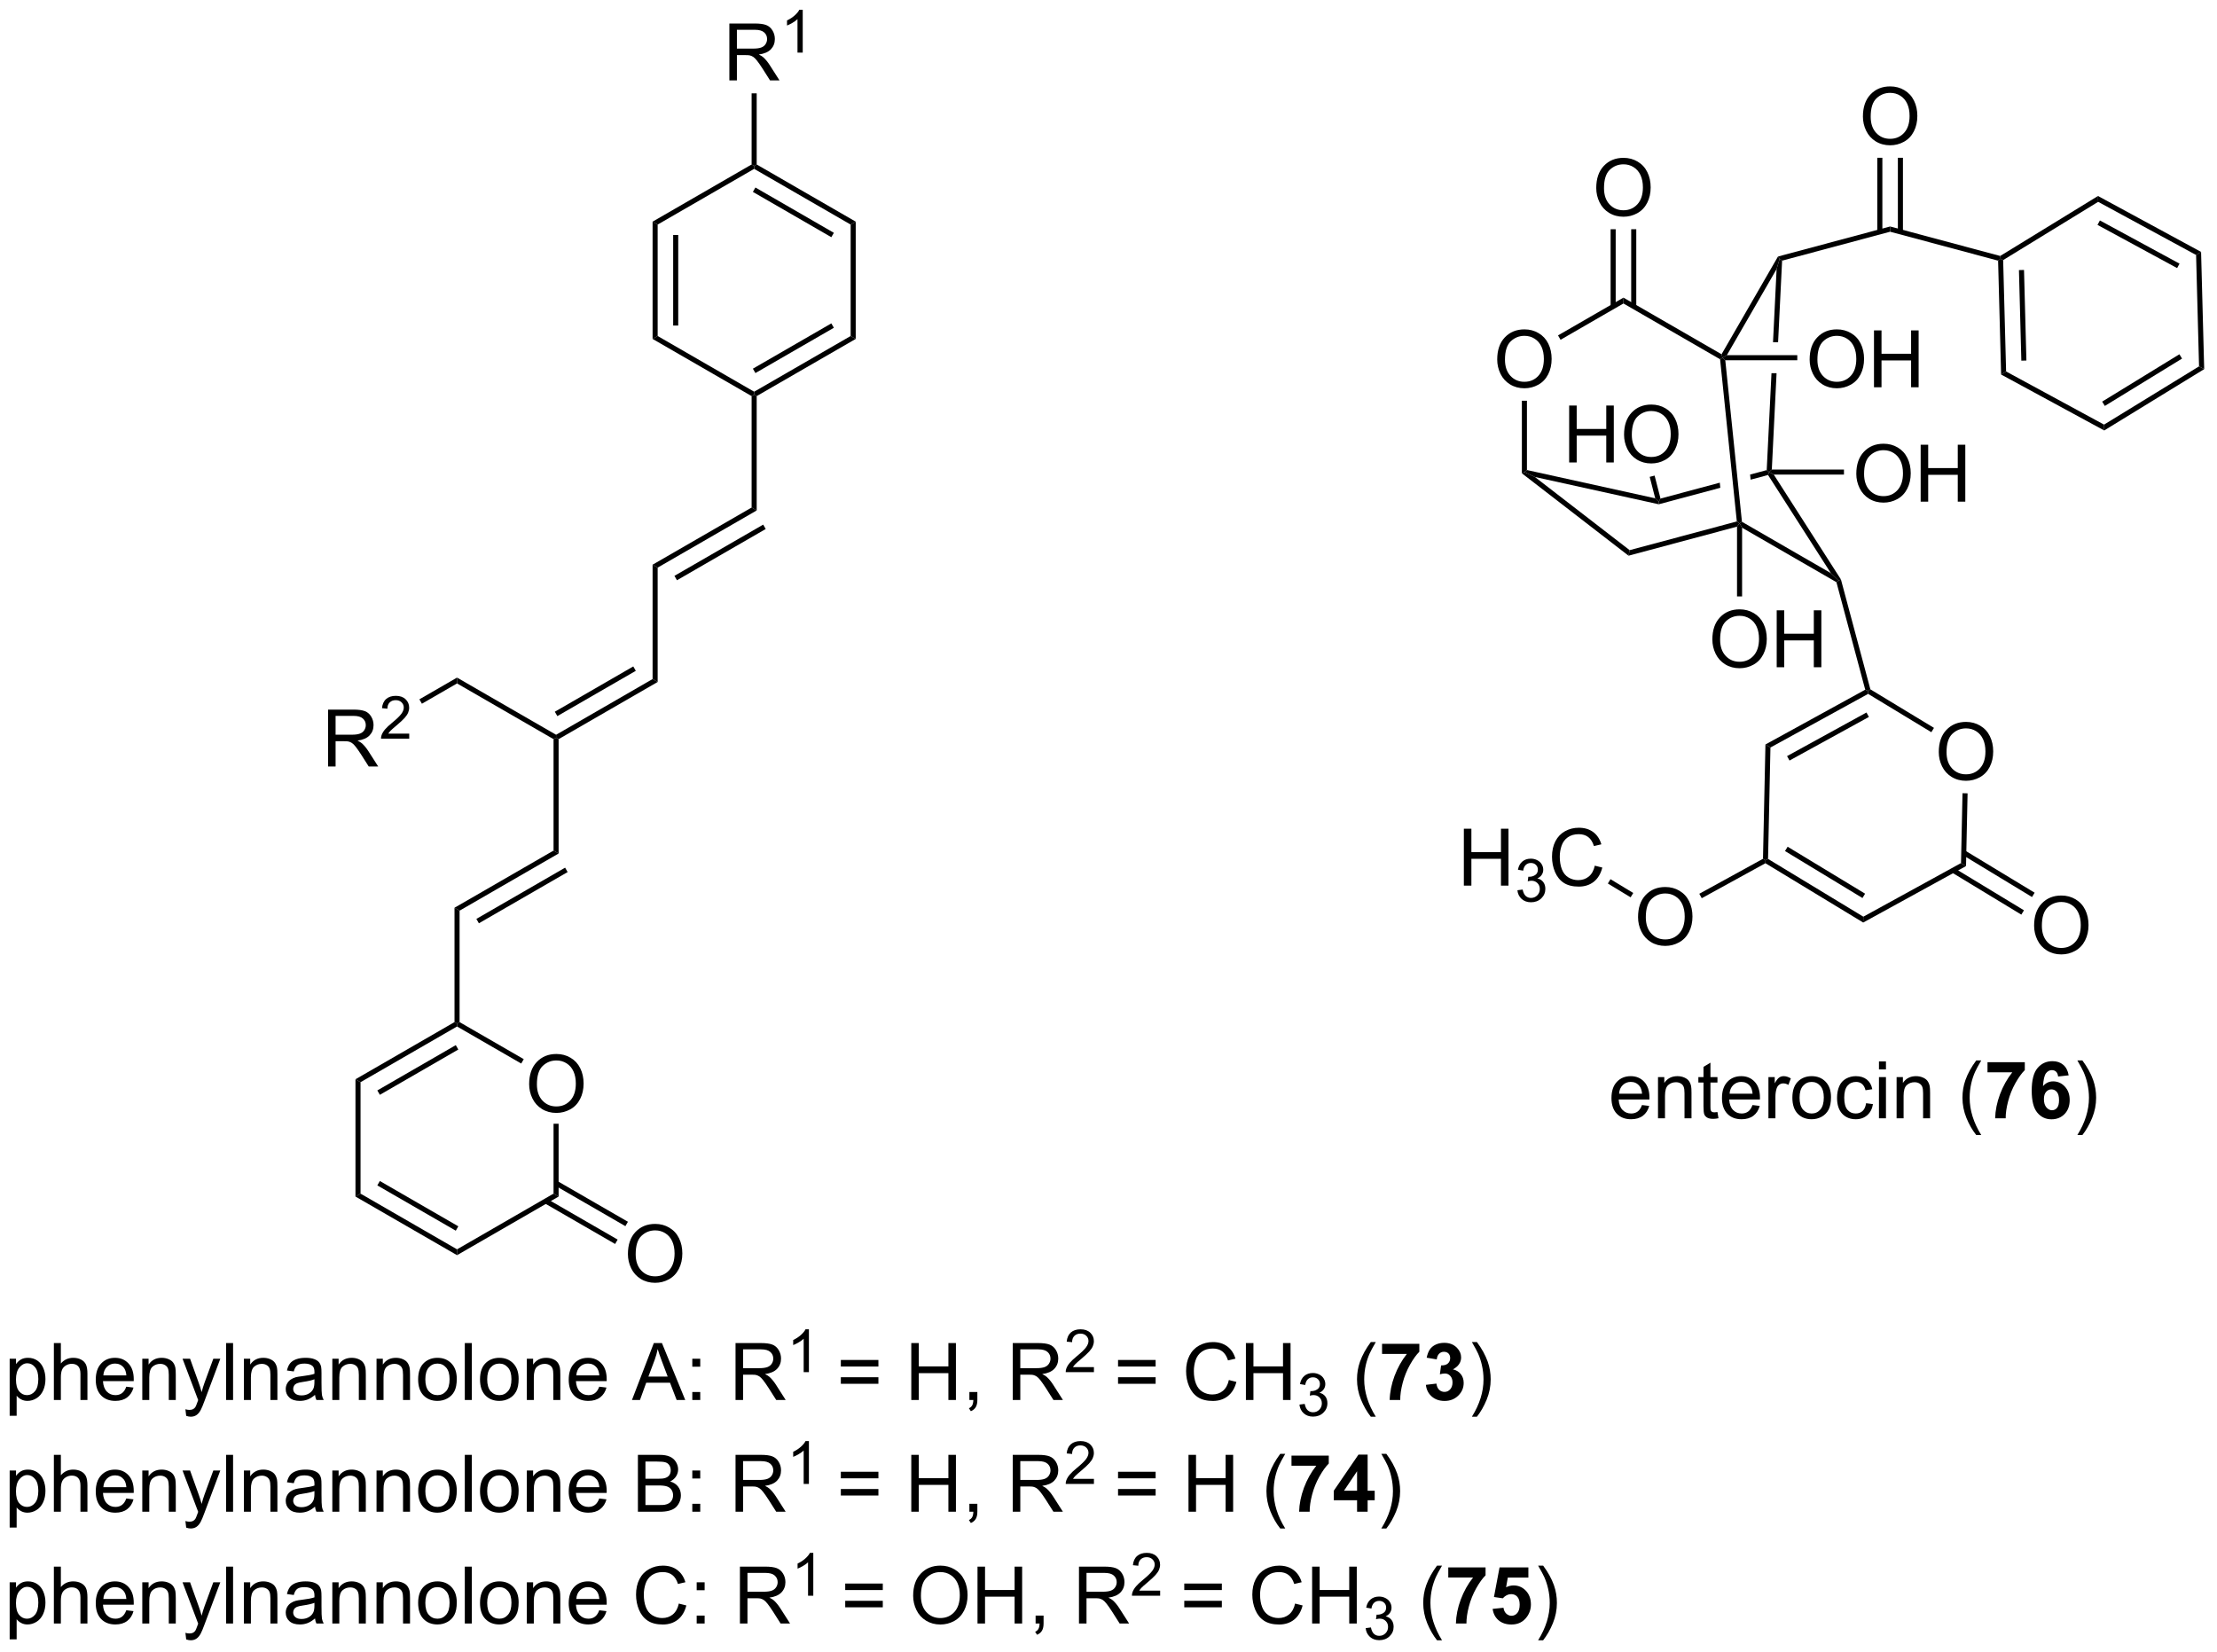 <?xml version="1.0" encoding="UTF-8"?>
<!DOCTYPE svg PUBLIC '-//W3C//DTD SVG 1.0//EN'
          'http://www.w3.org/TR/2001/REC-SVG-20010904/DTD/svg10.dtd'>
<svg stroke-dasharray="none" shape-rendering="auto" xmlns="http://www.w3.org/2000/svg" font-family="'Dialog'" text-rendering="auto" width="612" fill-opacity="1" color-interpolation="auto" color-rendering="auto" preserveAspectRatio="xMidYMid meet" font-size="12px" viewBox="0 0 612 456" fill="black" xmlns:xlink="http://www.w3.org/1999/xlink" stroke="black" image-rendering="auto" stroke-miterlimit="10" stroke-linecap="square" stroke-linejoin="miter" font-style="normal" stroke-width="1" height="456" stroke-dashoffset="0" font-weight="normal" stroke-opacity="1"
><!--Generated by the Batik Graphics2D SVG Generator--><defs id="genericDefs"
  /><g
  ><defs id="defs1"
    ><clipPath clipPathUnits="userSpaceOnUse" id="clipPath1"
      ><path d="M1.177 2.797 L230.345 2.797 L230.345 173.594 L1.177 173.594 L1.177 2.797 Z"
      /></clipPath
      ><clipPath clipPathUnits="userSpaceOnUse" id="clipPath2"
      ><path d="M2.557 300.382 L2.557 466.43 L225.353 466.43 L225.353 300.382 Z"
      /></clipPath
    ></defs
    ><g transform="scale(2.667,2.667) translate(-1.177,-2.797) matrix(1.029,0,0,1.029,-1.453,-306.176)"
    ><path d="M55.782 409.33 Q55.782 407.903 56.548 407.099 Q57.313 406.291 58.524 406.291 Q59.316 406.291 59.951 406.672 Q60.589 407.049 60.923 407.726 Q61.259 408.403 61.259 409.263 Q61.259 410.135 60.907 410.823 Q60.556 411.51 59.91 411.864 Q59.266 412.219 58.519 412.219 Q57.712 412.219 57.074 411.828 Q56.438 411.435 56.11 410.76 Q55.782 410.083 55.782 409.33 ZM56.563 409.341 Q56.563 410.377 57.118 410.974 Q57.675 411.567 58.516 411.567 Q59.371 411.567 59.923 410.966 Q60.477 410.364 60.477 409.26 Q60.477 408.56 60.24 408.039 Q60.003 407.518 59.548 407.232 Q59.094 406.942 58.527 406.942 Q57.722 406.942 57.141 407.497 Q56.563 408.049 56.563 409.341 Z" stroke="none" clip-path="url(#clipPath2)"
    /></g
    ><g transform="matrix(2.743,0,0,2.743,-7.012,-823.928)"
    ><path d="M38.33 408.997 L38.84 409.292 L38.84 420.506 L38.33 420.801 Z" stroke="none" clip-path="url(#clipPath2)"
    /></g
    ><g transform="matrix(2.743,0,0,2.743,-7.012,-823.928)"
    ><path d="M38.33 420.801 L38.84 420.506 L48.552 426.113 L48.552 426.702 ZM40.529 419.678 L48.425 424.236 L48.68 423.795 L40.785 419.236 Z" stroke="none" clip-path="url(#clipPath2)"
    /></g
    ><g transform="matrix(2.743,0,0,2.743,-7.012,-823.928)"
    ><path d="M48.552 426.702 L48.552 426.113 L58.264 420.506 L58.774 420.801 Z" stroke="none" clip-path="url(#clipPath2)"
    /></g
    ><g transform="matrix(2.743,0,0,2.743,-7.012,-823.928)"
    ><path d="M58.774 420.801 L58.264 420.506 L58.264 413.475 L58.774 413.475 Z" stroke="none" clip-path="url(#clipPath2)"
    /></g
    ><g transform="matrix(2.743,0,0,2.743,-7.012,-823.928)"
    ><path d="M55.266 406.972 L55.011 407.414 L48.552 403.685 L48.552 403.39 L48.807 403.243 Z" stroke="none" clip-path="url(#clipPath2)"
    /></g
    ><g transform="matrix(2.743,0,0,2.743,-7.012,-823.928)"
    ><path d="M48.297 403.243 L48.552 403.39 L48.552 403.685 L38.84 409.292 L38.33 408.997 ZM48.425 405.561 L40.529 410.12 L40.785 410.562 L48.68 406.003 Z" stroke="none" clip-path="url(#clipPath2)"
    /></g
    ><g transform="matrix(2.743,0,0,2.743,-7.012,-823.928)"
    ><path d="M48.807 403.243 L48.552 403.39 L48.297 403.243 L48.297 391.734 L48.807 392.029 Z" stroke="none" clip-path="url(#clipPath2)"
    /></g
    ><g transform="matrix(2.743,0,0,2.743,-7.012,-823.928)"
    ><path d="M48.807 392.029 L48.297 391.734 L58.264 385.98 L58.774 386.275 ZM50.751 393.299 L59.682 388.142 L59.427 387.7 L50.496 392.857 Z" stroke="none" clip-path="url(#clipPath2)"
    /></g
    ><g transform="matrix(2.743,0,0,2.743,-7.012,-823.928)"
    ><path d="M58.774 386.275 L58.264 385.98 L58.264 374.766 L58.519 374.619 L58.774 374.766 Z" stroke="none" clip-path="url(#clipPath2)"
    /></g
    ><g transform="matrix(2.743,0,0,2.743,-7.012,-823.928)"
    ><path d="M58.774 374.766 L58.519 374.619 L58.519 374.324 L68.231 368.717 L68.741 369.012 ZM58.647 372.447 L66.542 367.889 L66.287 367.447 L58.391 372.006 Z" stroke="none" clip-path="url(#clipPath2)"
    /></g
    ><g transform="matrix(2.743,0,0,2.743,-7.012,-823.928)"
    ><path d="M58.519 374.324 L58.519 374.619 L58.264 374.766 L48.552 369.159 L48.552 368.57 Z" stroke="none" clip-path="url(#clipPath2)"
    /></g
    ><g transform="matrix(2.743,0,0,2.743,-7.012,-823.928)"
    ><path d="M35.571 377.519 L35.571 371.792 L38.11 371.792 Q38.876 371.792 39.274 371.946 Q39.673 372.099 39.91 372.49 Q40.149 372.881 40.149 373.354 Q40.149 373.964 39.753 374.383 Q39.36 374.8 38.535 374.912 Q38.837 375.058 38.993 375.198 Q39.324 375.503 39.621 375.959 L40.618 377.519 L39.665 377.519 L38.907 376.326 Q38.574 375.81 38.358 375.537 Q38.144 375.263 37.975 375.154 Q37.806 375.045 37.628 375.003 Q37.501 374.974 37.206 374.974 L36.329 374.974 L36.329 377.519 L35.571 377.519 ZM36.329 374.318 L37.956 374.318 Q38.477 374.318 38.769 374.211 Q39.063 374.104 39.214 373.868 Q39.368 373.631 39.368 373.354 Q39.368 372.948 39.071 372.688 Q38.777 372.425 38.141 372.425 L36.329 372.425 L36.329 374.318 Z" stroke="none" clip-path="url(#clipPath2)"
    /></g
    ><g transform="matrix(2.743,0,0,2.743,-7.012,-823.928)"
    ><path d="M43.74 374.211 L43.74 374.719 L40.9 374.719 Q40.894 374.527 40.962 374.351 Q41.07 374.062 41.308 373.781 Q41.548 373.5 41.999 373.131 Q42.699 372.557 42.945 372.221 Q43.191 371.885 43.191 371.586 Q43.191 371.273 42.966 371.058 Q42.744 370.842 42.382 370.842 Q42.001 370.842 41.773 371.07 Q41.544 371.299 41.542 371.703 L40.999 371.648 Q41.056 371.041 41.419 370.724 Q41.783 370.406 42.394 370.406 Q43.013 370.406 43.373 370.75 Q43.734 371.092 43.734 371.598 Q43.734 371.855 43.628 372.105 Q43.523 372.353 43.277 372.629 Q43.033 372.904 42.464 373.385 Q41.99 373.783 41.855 373.926 Q41.72 374.068 41.632 374.211 L43.74 374.211 Z" stroke="none" clip-path="url(#clipPath2)"
    /></g
    ><g transform="matrix(2.743,0,0,2.743,-7.012,-823.928)"
    ><path d="M48.552 368.57 L48.552 369.159 L45.017 371.2 L44.762 370.758 Z" stroke="none" clip-path="url(#clipPath2)"
    /></g
    ><g transform="matrix(2.743,0,0,2.743,-7.012,-823.928)"
    ><path d="M68.741 369.012 L68.231 368.717 L68.231 357.208 L68.741 357.503 Z" stroke="none" clip-path="url(#clipPath2)"
    /></g
    ><g transform="matrix(2.743,0,0,2.743,-7.012,-823.928)"
    ><path d="M68.741 357.503 L68.231 357.208 L78.197 351.454 L78.708 351.749 ZM70.685 358.773 L79.616 353.616 L79.361 353.174 L70.43 358.331 Z" stroke="none" clip-path="url(#clipPath2)"
    /></g
    ><g transform="matrix(2.743,0,0,2.743,-7.012,-823.928)"
    ><path d="M78.708 351.749 L78.197 351.454 L78.197 340.24 L78.453 340.093 L78.708 340.24 Z" stroke="none" clip-path="url(#clipPath2)"
    /></g
    ><g transform="matrix(2.743,0,0,2.743,-7.012,-823.928)"
    ><path d="M78.708 340.24 L78.453 340.093 L78.453 339.798 L88.164 334.191 L88.674 334.486 ZM78.58 337.921 L86.475 333.363 L86.22 332.921 L78.325 337.48 Z" stroke="none" clip-path="url(#clipPath2)"
    /></g
    ><g transform="matrix(2.743,0,0,2.743,-7.012,-823.928)"
    ><path d="M88.674 334.486 L88.164 334.191 L88.164 322.977 L88.674 322.682 Z" stroke="none" clip-path="url(#clipPath2)"
    /></g
    ><g transform="matrix(2.743,0,0,2.743,-7.012,-823.928)"
    ><path d="M88.674 322.682 L88.164 322.977 L78.453 317.37 L78.453 317.075 L78.708 316.928 ZM86.475 323.805 L78.58 319.246 L78.325 319.688 L86.22 324.247 Z" stroke="none" clip-path="url(#clipPath2)"
    /></g
    ><g transform="matrix(2.743,0,0,2.743,-7.012,-823.928)"
    ><path d="M78.197 316.928 L78.453 317.075 L78.453 317.37 L68.741 322.977 L68.231 322.682 Z" stroke="none" clip-path="url(#clipPath2)"
    /></g
    ><g transform="matrix(2.743,0,0,2.743,-7.012,-823.928)"
    ><path d="M68.231 322.682 L68.741 322.977 L68.741 334.191 L68.231 334.486 ZM70.302 324.026 L70.302 333.142 L70.812 333.142 L70.812 324.026 Z" stroke="none" clip-path="url(#clipPath2)"
    /></g
    ><g transform="matrix(2.743,0,0,2.743,-7.012,-823.928)"
    ><path d="M68.231 334.486 L68.741 334.191 L78.453 339.798 L78.453 340.093 L78.197 340.24 Z" stroke="none" clip-path="url(#clipPath2)"
    /></g
    ><g transform="matrix(2.743,0,0,2.743,-7.012,-823.928)"
    ><path d="M75.958 308.467 L75.958 302.74 L78.497 302.74 Q79.263 302.74 79.661 302.894 Q80.059 303.047 80.296 303.438 Q80.536 303.829 80.536 304.303 Q80.536 304.912 80.14 305.331 Q79.747 305.748 78.921 305.86 Q79.223 306.006 79.38 306.146 Q79.71 306.451 80.007 306.907 L81.005 308.467 L80.052 308.467 L79.294 307.274 Q78.96 306.758 78.744 306.485 Q78.531 306.212 78.362 306.102 Q78.192 305.993 78.015 305.951 Q77.888 305.922 77.593 305.922 L76.716 305.922 L76.716 308.467 L75.958 308.467 ZM76.716 305.266 L78.343 305.266 Q78.864 305.266 79.156 305.159 Q79.45 305.053 79.601 304.816 Q79.755 304.579 79.755 304.303 Q79.755 303.896 79.458 303.636 Q79.163 303.373 78.528 303.373 L76.716 303.373 L76.716 305.266 Z" stroke="none" clip-path="url(#clipPath2)"
    /></g
    ><g transform="matrix(2.743,0,0,2.743,-7.012,-823.928)"
    ><path d="M83.341 305.667 L82.814 305.667 L82.814 302.305 Q82.623 302.487 82.314 302.669 Q82.005 302.85 81.759 302.942 L81.759 302.432 Q82.201 302.223 82.531 301.928 Q82.863 301.632 83.001 301.354 L83.341 301.354 L83.341 305.667 Z" stroke="none" clip-path="url(#clipPath2)"
    /></g
    ><g transform="matrix(2.743,0,0,2.743,-7.012,-823.928)"
    ><path d="M78.708 316.928 L78.453 317.075 L78.197 316.928 L78.197 309.771 L78.708 309.771 Z" stroke="none" clip-path="url(#clipPath2)"
    /></g
    ><g transform="matrix(2.743,0,0,2.743,-7.012,-823.928)"
    ><path d="M65.749 426.594 Q65.749 425.166 66.514 424.362 Q67.28 423.555 68.491 423.555 Q69.283 423.555 69.918 423.935 Q70.556 424.312 70.889 424.989 Q71.225 425.666 71.225 426.526 Q71.225 427.398 70.874 428.086 Q70.522 428.773 69.876 429.127 Q69.233 429.482 68.486 429.482 Q67.678 429.482 67.04 429.091 Q66.405 428.698 66.077 428.023 Q65.749 427.346 65.749 426.594 ZM66.53 426.604 Q66.53 427.64 67.085 428.237 Q67.642 428.83 68.483 428.83 Q69.337 428.83 69.889 428.229 Q70.444 427.627 70.444 426.523 Q70.444 425.823 70.207 425.302 Q69.97 424.781 69.514 424.495 Q69.061 424.205 68.494 424.205 Q67.689 424.205 67.108 424.76 Q66.53 425.312 66.53 426.604 Z" stroke="none" clip-path="url(#clipPath2)"
    /></g
    ><g transform="matrix(2.743,0,0,2.743,-7.012,-823.928)"
    ><path d="M57.356 421.472 L64.46 425.574 L64.715 425.132 L57.611 421.03 ZM58.391 419.678 L65.495 423.78 L65.75 423.338 L58.647 419.236 Z" stroke="none" clip-path="url(#clipPath2)"
    /></g
    ><g transform="matrix(2.743,0,0,2.743,-7.012,-823.928)"
    ><path d="M3.529 442.864 L3.529 437.125 L4.169 437.125 L4.169 437.663 Q4.396 437.346 4.68 437.19 Q4.966 437.031 5.372 437.031 Q5.904 437.031 6.31 437.304 Q6.716 437.578 6.922 438.075 Q7.13 438.572 7.13 439.166 Q7.13 439.804 6.901 440.315 Q6.672 440.822 6.237 441.096 Q5.802 441.367 5.32 441.367 Q4.969 441.367 4.69 441.218 Q4.412 441.07 4.232 440.843 L4.232 442.864 L3.529 442.864 ZM4.164 439.221 Q4.164 440.023 4.487 440.406 Q4.812 440.788 5.273 440.788 Q5.742 440.788 6.075 440.393 Q6.412 439.994 6.412 439.163 Q6.412 438.369 6.083 437.976 Q5.758 437.58 5.305 437.58 Q4.857 437.58 4.51 438.002 Q4.164 438.421 4.164 439.221 ZM7.978 441.273 L7.978 435.546 L8.681 435.546 L8.681 437.601 Q9.173 437.031 9.923 437.031 Q10.384 437.031 10.723 437.213 Q11.064 437.393 11.21 437.713 Q11.355 438.033 11.355 438.643 L11.355 441.273 L10.652 441.273 L10.652 438.643 Q10.652 438.117 10.423 437.877 Q10.197 437.635 9.777 437.635 Q9.465 437.635 9.189 437.799 Q8.915 437.96 8.798 438.239 Q8.681 438.515 8.681 439.002 L8.681 441.273 L7.978 441.273 ZM15.266 439.937 L15.992 440.026 Q15.82 440.663 15.354 441.015 Q14.891 441.367 14.169 441.367 Q13.258 441.367 12.724 440.807 Q12.193 440.244 12.193 439.234 Q12.193 438.187 12.732 437.609 Q13.271 437.031 14.13 437.031 Q14.961 437.031 15.487 437.598 Q16.016 438.163 16.016 439.19 Q16.016 439.252 16.013 439.377 L12.919 439.377 Q12.958 440.062 13.305 440.426 Q13.654 440.788 14.172 440.788 Q14.56 440.788 14.833 440.585 Q15.107 440.382 15.266 439.937 ZM12.958 438.799 L15.273 438.799 Q15.227 438.276 15.008 438.015 Q14.672 437.609 14.138 437.609 Q13.654 437.609 13.323 437.934 Q12.992 438.257 12.958 438.799 ZM16.876 441.273 L16.876 437.125 L17.509 437.125 L17.509 437.713 Q17.965 437.031 18.829 437.031 Q19.204 437.031 19.517 437.166 Q19.832 437.299 19.988 437.518 Q20.145 437.736 20.207 438.038 Q20.246 438.234 20.246 438.721 L20.246 441.273 L19.543 441.273 L19.543 438.75 Q19.543 438.32 19.46 438.106 Q19.379 437.893 19.171 437.768 Q18.962 437.64 18.681 437.64 Q18.23 437.64 17.905 437.926 Q17.579 438.21 17.579 439.007 L17.579 441.273 L16.876 441.273 ZM21.294 442.872 L21.216 442.21 Q21.445 442.273 21.617 442.273 Q21.852 442.273 21.992 442.195 Q22.133 442.117 22.224 441.976 Q22.289 441.872 22.438 441.453 Q22.458 441.395 22.5 441.281 L20.927 437.125 L21.685 437.125 L22.547 439.526 Q22.716 439.984 22.849 440.486 Q22.969 440.002 23.138 439.541 L24.023 437.125 L24.727 437.125 L23.148 441.343 Q22.896 442.028 22.755 442.286 Q22.568 442.632 22.326 442.794 Q22.083 442.958 21.747 442.958 Q21.544 442.958 21.294 442.872 ZM25.31 441.273 L25.31 435.546 L26.013 435.546 L26.013 441.273 L25.31 441.273 ZM27.103 441.273 L27.103 437.125 L27.736 437.125 L27.736 437.713 Q28.191 437.031 29.056 437.031 Q29.431 437.031 29.744 437.166 Q30.059 437.299 30.215 437.518 Q30.371 437.736 30.434 438.038 Q30.473 438.234 30.473 438.721 L30.473 441.273 L29.77 441.273 L29.77 438.75 Q29.77 438.32 29.686 438.106 Q29.605 437.893 29.397 437.768 Q29.189 437.64 28.908 437.64 Q28.457 437.64 28.131 437.926 Q27.806 438.21 27.806 439.007 L27.806 441.273 L27.103 441.273 ZM34.258 440.76 Q33.867 441.093 33.505 441.231 Q33.146 441.367 32.732 441.367 Q32.047 441.367 31.68 441.033 Q31.312 440.697 31.312 440.179 Q31.312 439.875 31.451 439.622 Q31.591 439.369 31.815 439.218 Q32.039 439.065 32.32 438.986 Q32.529 438.932 32.945 438.882 Q33.797 438.781 34.2 438.64 Q34.203 438.494 34.203 438.455 Q34.203 438.026 34.005 437.851 Q33.734 437.611 33.203 437.611 Q32.708 437.611 32.471 437.786 Q32.234 437.96 32.122 438.401 L31.435 438.307 Q31.529 437.867 31.742 437.596 Q31.958 437.322 32.365 437.176 Q32.771 437.031 33.305 437.031 Q33.836 437.031 34.167 437.156 Q34.5 437.281 34.656 437.471 Q34.812 437.658 34.875 437.947 Q34.911 438.127 34.911 438.596 L34.911 439.533 Q34.911 440.515 34.956 440.776 Q35 441.033 35.133 441.273 L34.398 441.273 Q34.289 441.054 34.258 440.76 ZM34.2 439.19 Q33.818 439.346 33.052 439.455 Q32.617 439.518 32.438 439.596 Q32.258 439.674 32.159 439.825 Q32.062 439.976 32.062 440.158 Q32.062 440.44 32.276 440.627 Q32.49 440.815 32.898 440.815 Q33.305 440.815 33.62 440.637 Q33.938 440.46 34.086 440.151 Q34.2 439.913 34.2 439.447 L34.2 439.19 ZM36.001 441.273 L36.001 437.125 L36.634 437.125 L36.634 437.713 Q37.09 437.031 37.954 437.031 Q38.329 437.031 38.642 437.166 Q38.957 437.299 39.113 437.518 Q39.27 437.736 39.332 438.038 Q39.371 438.234 39.371 438.721 L39.371 441.273 L38.668 441.273 L38.668 438.75 Q38.668 438.32 38.585 438.106 Q38.504 437.893 38.296 437.768 Q38.087 437.64 37.806 437.64 Q37.355 437.64 37.03 437.926 Q36.704 438.21 36.704 439.007 L36.704 441.273 L36.001 441.273 ZM40.45 441.273 L40.45 437.125 L41.083 437.125 L41.083 437.713 Q41.539 437.031 42.404 437.031 Q42.779 437.031 43.091 437.166 Q43.406 437.299 43.562 437.518 Q43.719 437.736 43.781 438.038 Q43.82 438.234 43.82 438.721 L43.82 441.273 L43.117 441.273 L43.117 438.75 Q43.117 438.32 43.034 438.106 Q42.953 437.893 42.745 437.768 Q42.536 437.64 42.255 437.64 Q41.805 437.64 41.479 437.926 Q41.154 438.21 41.154 439.007 L41.154 441.273 L40.45 441.273 ZM44.637 439.197 Q44.637 438.046 45.277 437.492 Q45.814 437.031 46.582 437.031 Q47.439 437.031 47.98 437.591 Q48.525 438.151 48.525 439.14 Q48.525 439.94 48.283 440.401 Q48.043 440.859 47.585 441.114 Q47.126 441.367 46.582 441.367 Q45.712 441.367 45.173 440.809 Q44.637 440.25 44.637 439.197 ZM45.361 439.197 Q45.361 439.994 45.707 440.393 Q46.056 440.788 46.582 440.788 Q47.105 440.788 47.452 440.39 Q47.801 439.992 47.801 439.174 Q47.801 438.406 47.452 438.01 Q47.103 437.611 46.582 437.611 Q46.056 437.611 45.707 438.007 Q45.361 438.401 45.361 439.197 ZM49.333 441.273 L49.333 435.546 L50.036 435.546 L50.036 441.273 L49.333 441.273 ZM50.863 439.197 Q50.863 438.046 51.504 437.492 Q52.04 437.031 52.809 437.031 Q53.665 437.031 54.207 437.591 Q54.751 438.151 54.751 439.14 Q54.751 439.94 54.509 440.401 Q54.27 440.859 53.811 441.114 Q53.353 441.367 52.809 441.367 Q51.939 441.367 51.4 440.809 Q50.863 440.25 50.863 439.197 ZM51.587 439.197 Q51.587 439.994 51.934 440.393 Q52.283 440.788 52.809 440.788 Q53.332 440.788 53.678 440.39 Q54.027 439.992 54.027 439.174 Q54.027 438.406 53.678 438.01 Q53.329 437.611 52.809 437.611 Q52.283 437.611 51.934 438.007 Q51.587 438.401 51.587 439.197 ZM55.575 441.273 L55.575 437.125 L56.208 437.125 L56.208 437.713 Q56.664 437.031 57.529 437.031 Q57.904 437.031 58.216 437.166 Q58.531 437.299 58.688 437.518 Q58.844 437.736 58.906 438.038 Q58.945 438.234 58.945 438.721 L58.945 441.273 L58.242 441.273 L58.242 438.75 Q58.242 438.32 58.159 438.106 Q58.078 437.893 57.87 437.768 Q57.661 437.64 57.38 437.64 Q56.93 437.64 56.604 437.926 Q56.279 438.21 56.279 439.007 L56.279 441.273 L55.575 441.273 ZM62.863 439.937 L63.59 440.026 Q63.418 440.663 62.952 441.015 Q62.488 441.367 61.767 441.367 Q60.855 441.367 60.322 440.807 Q59.79 440.244 59.79 439.234 Q59.79 438.187 60.329 437.609 Q60.868 437.031 61.728 437.031 Q62.559 437.031 63.085 437.598 Q63.613 438.163 63.613 439.19 Q63.613 439.252 63.611 439.377 L60.517 439.377 Q60.556 440.062 60.902 440.426 Q61.251 440.788 61.77 440.788 Q62.158 440.788 62.431 440.585 Q62.704 440.382 62.863 439.937 ZM60.556 438.799 L62.871 438.799 Q62.824 438.276 62.605 438.015 Q62.27 437.609 61.736 437.609 Q61.251 437.609 60.921 437.934 Q60.59 438.257 60.556 438.799 ZM66.155 441.273 L68.356 435.546 L69.173 435.546 L71.517 441.273 L70.652 441.273 L69.986 439.538 L67.59 439.538 L66.962 441.273 L66.155 441.273 ZM67.809 438.921 L69.751 438.921 L69.152 437.335 Q68.879 436.611 68.746 436.148 Q68.637 436.697 68.439 437.242 L67.809 438.921 ZM72.228 437.924 L72.228 437.125 L73.027 437.125 L73.027 437.924 L72.228 437.924 ZM72.228 441.273 L72.228 440.471 L73.027 440.471 L73.027 441.273 L72.228 441.273 ZM76.579 441.273 L76.579 435.546 L79.118 435.546 Q79.884 435.546 80.283 435.7 Q80.681 435.854 80.918 436.244 Q81.158 436.635 81.158 437.109 Q81.158 437.718 80.762 438.137 Q80.368 438.554 79.543 438.666 Q79.845 438.812 80.001 438.953 Q80.332 439.257 80.629 439.713 L81.626 441.273 L80.673 441.273 L79.915 440.08 Q79.582 439.565 79.366 439.291 Q79.152 439.018 78.983 438.908 Q78.814 438.799 78.637 438.757 Q78.509 438.729 78.215 438.729 L77.337 438.729 L77.337 441.273 L76.579 441.273 ZM77.337 438.072 L78.965 438.072 Q79.486 438.072 79.777 437.966 Q80.072 437.859 80.223 437.622 Q80.376 437.385 80.376 437.109 Q80.376 436.703 80.079 436.442 Q79.785 436.179 79.15 436.179 L77.337 436.179 L77.337 438.072 Z" stroke="none" clip-path="url(#clipPath2)"
    /></g
    ><g transform="matrix(2.743,0,0,2.743,-7.012,-823.928)"
    ><path d="M83.963 438.473 L83.436 438.473 L83.436 435.112 Q83.244 435.293 82.936 435.475 Q82.627 435.657 82.381 435.748 L82.381 435.239 Q82.822 435.03 83.152 434.735 Q83.484 434.438 83.623 434.161 L83.963 434.161 L83.963 438.473 Z" stroke="none" clip-path="url(#clipPath2)"
    /></g
    ><g transform="matrix(2.743,0,0,2.743,-7.012,-823.928)"
    ><path d="M90.957 437.906 L87.176 437.906 L87.176 437.25 L90.957 437.25 L90.957 437.906 ZM90.957 439.643 L87.176 439.643 L87.176 438.986 L90.957 438.986 L90.957 439.643 ZM94.266 441.273 L94.266 435.546 L95.023 435.546 L95.023 437.898 L98 437.898 L98 435.546 L98.758 435.546 L98.758 441.273 L98 441.273 L98 438.572 L95.023 438.572 L95.023 441.273 L94.266 441.273 ZM100.113 441.273 L100.113 440.471 L100.915 440.471 L100.915 441.273 Q100.915 441.716 100.759 441.986 Q100.603 442.257 100.262 442.406 L100.066 442.106 Q100.29 442.007 100.395 441.817 Q100.501 441.63 100.512 441.273 L100.113 441.273 ZM104.478 441.273 L104.478 435.546 L107.017 435.546 Q107.783 435.546 108.181 435.7 Q108.579 435.854 108.816 436.244 Q109.056 436.635 109.056 437.109 Q109.056 437.718 108.66 438.137 Q108.267 438.554 107.441 438.666 Q107.743 438.812 107.9 438.953 Q108.231 439.257 108.527 439.713 L109.525 441.273 L108.572 441.273 L107.814 440.08 Q107.481 439.565 107.264 439.291 Q107.051 439.018 106.882 438.908 Q106.712 438.799 106.535 438.757 Q106.408 438.729 106.113 438.729 L105.236 438.729 L105.236 441.273 L104.478 441.273 ZM105.236 438.072 L106.863 438.072 Q107.384 438.072 107.676 437.966 Q107.97 437.859 108.121 437.622 Q108.275 437.385 108.275 437.109 Q108.275 436.703 107.978 436.442 Q107.684 436.179 107.048 436.179 L105.236 436.179 L105.236 438.072 Z" stroke="none" clip-path="url(#clipPath2)"
    /></g
    ><g transform="matrix(2.743,0,0,2.743,-7.012,-823.928)"
    ><path d="M112.647 437.965 L112.647 438.473 L109.807 438.473 Q109.801 438.282 109.869 438.106 Q109.977 437.817 110.215 437.536 Q110.455 437.254 110.906 436.885 Q111.606 436.311 111.852 435.975 Q112.098 435.639 112.098 435.34 Q112.098 435.028 111.873 434.813 Q111.65 434.596 111.289 434.596 Q110.908 434.596 110.68 434.825 Q110.451 435.053 110.449 435.457 L109.906 435.403 Q109.963 434.795 110.326 434.479 Q110.689 434.161 111.301 434.161 Q111.92 434.161 112.279 434.504 Q112.641 434.846 112.641 435.352 Q112.641 435.61 112.535 435.86 Q112.43 436.108 112.184 436.383 Q111.939 436.659 111.371 437.139 Q110.897 437.537 110.762 437.68 Q110.627 437.823 110.539 437.965 L112.647 437.965 Z" stroke="none" clip-path="url(#clipPath2)"
    /></g
    ><g transform="matrix(2.743,0,0,2.743,-7.012,-823.928)"
    ><path d="M118.856 437.906 L115.074 437.906 L115.074 437.25 L118.856 437.25 L118.856 437.906 ZM118.856 439.643 L115.074 439.643 L115.074 438.986 L118.856 438.986 L118.856 439.643 ZM126.227 439.265 L126.984 439.455 Q126.747 440.39 126.128 440.882 Q125.508 441.372 124.615 441.372 Q123.688 441.372 123.107 440.994 Q122.529 440.617 122.224 439.903 Q121.922 439.187 121.922 438.367 Q121.922 437.471 122.263 436.807 Q122.607 436.14 123.237 435.794 Q123.867 435.447 124.625 435.447 Q125.484 435.447 126.07 435.885 Q126.656 436.322 126.888 437.117 L126.141 437.291 Q125.943 436.666 125.562 436.382 Q125.185 436.096 124.609 436.096 Q123.951 436.096 123.505 436.413 Q123.062 436.729 122.883 437.262 Q122.703 437.796 122.703 438.361 Q122.703 439.093 122.917 439.637 Q123.13 440.182 123.578 440.453 Q124.029 440.721 124.552 440.721 Q125.188 440.721 125.628 440.354 Q126.07 439.986 126.227 439.265 ZM127.941 441.273 L127.941 435.546 L128.699 435.546 L128.699 437.898 L131.676 437.898 L131.676 435.546 L132.434 435.546 L132.434 441.273 L131.676 441.273 L131.676 438.572 L128.699 438.572 L128.699 441.273 L127.941 441.273 Z" stroke="none" clip-path="url(#clipPath2)"
    /></g
    ><g transform="matrix(2.743,0,0,2.743,-7.012,-823.928)"
    ><path d="M133.33 441.738 L133.857 441.668 Q133.949 442.117 134.166 442.314 Q134.385 442.512 134.699 442.512 Q135.07 442.512 135.326 442.254 Q135.584 441.996 135.584 441.615 Q135.584 441.252 135.346 441.017 Q135.109 440.781 134.742 440.781 Q134.594 440.781 134.371 440.84 L134.43 440.377 Q134.482 440.383 134.514 440.383 Q134.851 440.383 135.121 440.207 Q135.391 440.031 135.391 439.664 Q135.391 439.375 135.193 439.185 Q134.998 438.994 134.688 438.994 Q134.379 438.994 134.174 439.187 Q133.969 439.381 133.91 439.767 L133.383 439.674 Q133.48 439.142 133.822 438.851 Q134.166 438.56 134.676 438.56 Q135.027 438.56 135.322 438.711 Q135.619 438.861 135.775 439.123 Q135.932 439.383 135.932 439.676 Q135.932 439.955 135.781 440.183 Q135.633 440.412 135.34 440.547 Q135.721 440.635 135.932 440.912 Q136.143 441.187 136.143 441.603 Q136.143 442.166 135.732 442.558 Q135.322 442.949 134.695 442.949 Q134.131 442.949 133.756 442.613 Q133.383 442.275 133.33 441.738 Z" stroke="none" clip-path="url(#clipPath2)"
    /></g
    ><g transform="matrix(2.743,0,0,2.743,-7.012,-823.928)"
    ><path d="M140.51 442.958 Q139.927 442.223 139.523 441.239 Q139.122 440.252 139.122 439.197 Q139.122 438.268 139.424 437.416 Q139.776 436.429 140.51 435.447 L141.013 435.447 Q140.541 436.26 140.388 436.609 Q140.151 437.148 140.013 437.734 Q139.846 438.463 139.846 439.203 Q139.846 441.08 141.013 442.958 L140.51 442.958 Z" stroke="none" clip-path="url(#clipPath2)"
    /></g
    ><g transform="matrix(2.743,0,0,2.743,-7.012,-823.928)"
    ><path d="M141.643 436.643 L141.643 435.625 L145.396 435.625 L145.396 436.421 Q144.932 436.877 144.45 437.734 Q143.971 438.588 143.719 439.551 Q143.466 440.515 143.471 441.273 L142.411 441.273 Q142.44 440.085 142.901 438.851 Q143.364 437.617 144.138 436.643 L141.643 436.643 ZM146.053 439.752 L147.116 439.625 Q147.165 440.031 147.386 440.247 Q147.61 440.46 147.928 440.46 Q148.267 440.46 148.498 440.203 Q148.733 439.945 148.733 439.507 Q148.733 439.093 148.509 438.851 Q148.287 438.609 147.967 438.609 Q147.756 438.609 147.462 438.69 L147.584 437.796 Q148.03 437.807 148.264 437.604 Q148.498 437.398 148.498 437.057 Q148.498 436.768 148.327 436.596 Q148.155 436.424 147.868 436.424 Q147.587 436.424 147.386 436.619 Q147.189 436.815 147.147 437.19 L146.134 437.018 Q146.241 436.5 146.452 436.19 Q146.665 435.877 147.045 435.7 Q147.428 435.523 147.899 435.523 Q148.709 435.523 149.196 436.038 Q149.6 436.46 149.6 436.992 Q149.6 437.744 148.774 438.195 Q149.267 438.299 149.561 438.666 Q149.858 439.033 149.858 439.554 Q149.858 440.307 149.306 440.841 Q148.756 441.372 147.936 441.372 Q147.157 441.372 146.644 440.924 Q146.134 440.476 146.053 439.752 Z" stroke="none" clip-path="url(#clipPath2)"
    /></g
    ><g transform="matrix(2.743,0,0,2.743,-7.012,-823.928)"
    ><path d="M151.19 442.958 L150.685 442.958 Q151.854 441.08 151.854 439.203 Q151.854 438.468 151.685 437.744 Q151.552 437.158 151.315 436.619 Q151.161 436.268 150.685 435.447 L151.19 435.447 Q151.924 436.429 152.276 437.416 Q152.575 438.268 152.575 439.197 Q152.575 440.252 152.172 441.239 Q151.768 442.223 151.19 442.958 Z" stroke="none" clip-path="url(#clipPath2)"
    /></g
    ><g transform="matrix(2.743,0,0,2.743,-7.012,-823.928)"
    ><path d="M3.529 454.114 L3.529 448.375 L4.169 448.375 L4.169 448.913 Q4.396 448.596 4.68 448.44 Q4.966 448.281 5.372 448.281 Q5.904 448.281 6.31 448.554 Q6.716 448.828 6.922 449.325 Q7.13 449.822 7.13 450.416 Q7.13 451.054 6.901 451.565 Q6.672 452.072 6.237 452.346 Q5.802 452.617 5.32 452.617 Q4.969 452.617 4.69 452.468 Q4.412 452.32 4.232 452.093 L4.232 454.114 L3.529 454.114 ZM4.164 450.471 Q4.164 451.273 4.487 451.656 Q4.812 452.038 5.273 452.038 Q5.742 452.038 6.075 451.643 Q6.412 451.244 6.412 450.413 Q6.412 449.619 6.083 449.226 Q5.758 448.83 5.305 448.83 Q4.857 448.83 4.51 449.252 Q4.164 449.671 4.164 450.471 ZM7.978 452.523 L7.978 446.796 L8.681 446.796 L8.681 448.851 Q9.173 448.281 9.923 448.281 Q10.384 448.281 10.723 448.463 Q11.064 448.643 11.21 448.963 Q11.355 449.283 11.355 449.893 L11.355 452.523 L10.652 452.523 L10.652 449.893 Q10.652 449.367 10.423 449.127 Q10.197 448.885 9.777 448.885 Q9.465 448.885 9.189 449.049 Q8.915 449.21 8.798 449.489 Q8.681 449.765 8.681 450.252 L8.681 452.523 L7.978 452.523 ZM15.266 451.187 L15.992 451.276 Q15.82 451.913 15.354 452.265 Q14.891 452.617 14.169 452.617 Q13.258 452.617 12.724 452.057 Q12.193 451.494 12.193 450.484 Q12.193 449.437 12.732 448.859 Q13.271 448.281 14.13 448.281 Q14.961 448.281 15.487 448.848 Q16.016 449.413 16.016 450.44 Q16.016 450.502 16.013 450.627 L12.919 450.627 Q12.958 451.312 13.305 451.676 Q13.654 452.038 14.172 452.038 Q14.56 452.038 14.833 451.835 Q15.107 451.632 15.266 451.187 ZM12.958 450.049 L15.273 450.049 Q15.227 449.526 15.008 449.265 Q14.672 448.859 14.138 448.859 Q13.654 448.859 13.323 449.184 Q12.992 449.507 12.958 450.049 ZM16.876 452.523 L16.876 448.375 L17.509 448.375 L17.509 448.963 Q17.965 448.281 18.829 448.281 Q19.204 448.281 19.517 448.416 Q19.832 448.549 19.988 448.768 Q20.145 448.986 20.207 449.288 Q20.246 449.484 20.246 449.971 L20.246 452.523 L19.543 452.523 L19.543 450 Q19.543 449.57 19.46 449.356 Q19.379 449.143 19.171 449.018 Q18.962 448.89 18.681 448.89 Q18.23 448.89 17.905 449.176 Q17.579 449.46 17.579 450.257 L17.579 452.523 L16.876 452.523 ZM21.294 454.122 L21.216 453.46 Q21.445 453.523 21.617 453.523 Q21.852 453.523 21.992 453.445 Q22.133 453.367 22.224 453.226 Q22.289 453.122 22.438 452.703 Q22.458 452.645 22.5 452.531 L20.927 448.375 L21.685 448.375 L22.547 450.776 Q22.716 451.234 22.849 451.736 Q22.969 451.252 23.138 450.791 L24.023 448.375 L24.727 448.375 L23.148 452.593 Q22.896 453.278 22.755 453.536 Q22.568 453.882 22.326 454.044 Q22.083 454.208 21.747 454.208 Q21.544 454.208 21.294 454.122 ZM25.31 452.523 L25.31 446.796 L26.013 446.796 L26.013 452.523 L25.31 452.523 ZM27.103 452.523 L27.103 448.375 L27.736 448.375 L27.736 448.963 Q28.191 448.281 29.056 448.281 Q29.431 448.281 29.744 448.416 Q30.059 448.549 30.215 448.768 Q30.371 448.986 30.434 449.288 Q30.473 449.484 30.473 449.971 L30.473 452.523 L29.77 452.523 L29.77 450 Q29.77 449.57 29.686 449.356 Q29.605 449.143 29.397 449.018 Q29.189 448.89 28.908 448.89 Q28.457 448.89 28.131 449.176 Q27.806 449.46 27.806 450.257 L27.806 452.523 L27.103 452.523 ZM34.258 452.01 Q33.867 452.343 33.505 452.481 Q33.146 452.617 32.732 452.617 Q32.047 452.617 31.68 452.283 Q31.312 451.947 31.312 451.429 Q31.312 451.125 31.451 450.872 Q31.591 450.619 31.815 450.468 Q32.039 450.315 32.32 450.236 Q32.529 450.182 32.945 450.132 Q33.797 450.031 34.2 449.89 Q34.203 449.744 34.203 449.705 Q34.203 449.276 34.005 449.101 Q33.734 448.861 33.203 448.861 Q32.708 448.861 32.471 449.036 Q32.234 449.21 32.122 449.651 L31.435 449.557 Q31.529 449.117 31.742 448.846 Q31.958 448.572 32.365 448.426 Q32.771 448.281 33.305 448.281 Q33.836 448.281 34.167 448.406 Q34.5 448.531 34.656 448.721 Q34.812 448.908 34.875 449.197 Q34.911 449.377 34.911 449.846 L34.911 450.783 Q34.911 451.765 34.956 452.026 Q35 452.283 35.133 452.523 L34.398 452.523 Q34.289 452.304 34.258 452.01 ZM34.2 450.44 Q33.818 450.596 33.052 450.705 Q32.617 450.768 32.438 450.846 Q32.258 450.924 32.159 451.075 Q32.062 451.226 32.062 451.408 Q32.062 451.69 32.276 451.877 Q32.49 452.065 32.898 452.065 Q33.305 452.065 33.62 451.887 Q33.938 451.71 34.086 451.401 Q34.2 451.163 34.2 450.697 L34.2 450.44 ZM36.001 452.523 L36.001 448.375 L36.634 448.375 L36.634 448.963 Q37.09 448.281 37.954 448.281 Q38.329 448.281 38.642 448.416 Q38.957 448.549 39.113 448.768 Q39.27 448.986 39.332 449.288 Q39.371 449.484 39.371 449.971 L39.371 452.523 L38.668 452.523 L38.668 450 Q38.668 449.57 38.585 449.356 Q38.504 449.143 38.296 449.018 Q38.087 448.89 37.806 448.89 Q37.355 448.89 37.03 449.176 Q36.704 449.46 36.704 450.257 L36.704 452.523 L36.001 452.523 ZM40.45 452.523 L40.45 448.375 L41.083 448.375 L41.083 448.963 Q41.539 448.281 42.404 448.281 Q42.779 448.281 43.091 448.416 Q43.406 448.549 43.562 448.768 Q43.719 448.986 43.781 449.288 Q43.82 449.484 43.82 449.971 L43.82 452.523 L43.117 452.523 L43.117 450 Q43.117 449.57 43.034 449.356 Q42.953 449.143 42.745 449.018 Q42.536 448.89 42.255 448.89 Q41.805 448.89 41.479 449.176 Q41.154 449.46 41.154 450.257 L41.154 452.523 L40.45 452.523 ZM44.637 450.447 Q44.637 449.296 45.277 448.742 Q45.814 448.281 46.582 448.281 Q47.439 448.281 47.98 448.841 Q48.525 449.401 48.525 450.39 Q48.525 451.19 48.283 451.651 Q48.043 452.109 47.585 452.364 Q47.126 452.617 46.582 452.617 Q45.712 452.617 45.173 452.059 Q44.637 451.5 44.637 450.447 ZM45.361 450.447 Q45.361 451.244 45.707 451.643 Q46.056 452.038 46.582 452.038 Q47.105 452.038 47.452 451.64 Q47.801 451.242 47.801 450.424 Q47.801 449.656 47.452 449.26 Q47.103 448.861 46.582 448.861 Q46.056 448.861 45.707 449.257 Q45.361 449.651 45.361 450.447 ZM49.333 452.523 L49.333 446.796 L50.036 446.796 L50.036 452.523 L49.333 452.523 ZM50.863 450.447 Q50.863 449.296 51.504 448.742 Q52.04 448.281 52.809 448.281 Q53.665 448.281 54.207 448.841 Q54.751 449.401 54.751 450.39 Q54.751 451.19 54.509 451.651 Q54.27 452.109 53.811 452.364 Q53.353 452.617 52.809 452.617 Q51.939 452.617 51.4 452.059 Q50.863 451.5 50.863 450.447 ZM51.587 450.447 Q51.587 451.244 51.934 451.643 Q52.283 452.038 52.809 452.038 Q53.332 452.038 53.678 451.64 Q54.027 451.242 54.027 450.424 Q54.027 449.656 53.678 449.26 Q53.329 448.861 52.809 448.861 Q52.283 448.861 51.934 449.257 Q51.587 449.651 51.587 450.447 ZM55.575 452.523 L55.575 448.375 L56.208 448.375 L56.208 448.963 Q56.664 448.281 57.529 448.281 Q57.904 448.281 58.216 448.416 Q58.531 448.549 58.688 448.768 Q58.844 448.986 58.906 449.288 Q58.945 449.484 58.945 449.971 L58.945 452.523 L58.242 452.523 L58.242 450 Q58.242 449.57 58.159 449.356 Q58.078 449.143 57.87 449.018 Q57.661 448.89 57.38 448.89 Q56.93 448.89 56.604 449.176 Q56.279 449.46 56.279 450.257 L56.279 452.523 L55.575 452.523 ZM62.863 451.187 L63.59 451.276 Q63.418 451.913 62.952 452.265 Q62.488 452.617 61.767 452.617 Q60.855 452.617 60.322 452.057 Q59.79 451.494 59.79 450.484 Q59.79 449.437 60.329 448.859 Q60.868 448.281 61.728 448.281 Q62.559 448.281 63.085 448.848 Q63.613 449.413 63.613 450.44 Q63.613 450.502 63.611 450.627 L60.517 450.627 Q60.556 451.312 60.902 451.676 Q61.251 452.038 61.77 452.038 Q62.158 452.038 62.431 451.835 Q62.704 451.632 62.863 451.187 ZM60.556 450.049 L62.871 450.049 Q62.824 449.526 62.605 449.265 Q62.27 448.859 61.736 448.859 Q61.251 448.859 60.921 449.184 Q60.59 449.507 60.556 450.049 ZM66.754 452.523 L66.754 446.796 L68.902 446.796 Q69.559 446.796 69.954 446.971 Q70.353 447.143 70.577 447.505 Q70.801 447.867 70.801 448.26 Q70.801 448.627 70.6 448.953 Q70.402 449.276 70.001 449.476 Q70.519 449.627 70.798 449.994 Q71.079 450.361 71.079 450.861 Q71.079 451.265 70.908 451.611 Q70.738 451.955 70.488 452.143 Q70.238 452.33 69.861 452.426 Q69.486 452.523 68.939 452.523 L66.754 452.523 ZM67.512 449.203 L68.751 449.203 Q69.254 449.203 69.473 449.135 Q69.762 449.049 69.908 448.851 Q70.056 448.651 70.056 448.351 Q70.056 448.065 69.918 447.848 Q69.783 447.632 69.527 447.551 Q69.275 447.471 68.658 447.471 L67.512 447.471 L67.512 449.203 ZM67.512 451.846 L68.939 451.846 Q69.306 451.846 69.454 451.82 Q69.715 451.773 69.889 451.663 Q70.066 451.554 70.178 451.346 Q70.293 451.135 70.293 450.861 Q70.293 450.541 70.129 450.307 Q69.965 450.07 69.673 449.973 Q69.384 449.877 68.837 449.877 L67.512 449.877 L67.512 451.846 ZM72.228 449.174 L72.228 448.375 L73.027 448.375 L73.027 449.174 L72.228 449.174 ZM72.228 452.523 L72.228 451.721 L73.027 451.721 L73.027 452.523 L72.228 452.523 ZM76.579 452.523 L76.579 446.796 L79.118 446.796 Q79.884 446.796 80.283 446.95 Q80.681 447.104 80.918 447.494 Q81.158 447.885 81.158 448.359 Q81.158 448.968 80.762 449.387 Q80.368 449.804 79.543 449.916 Q79.845 450.062 80.001 450.203 Q80.332 450.507 80.629 450.963 L81.626 452.523 L80.673 452.523 L79.915 451.33 Q79.582 450.815 79.366 450.541 Q79.152 450.268 78.983 450.158 Q78.814 450.049 78.637 450.007 Q78.509 449.979 78.215 449.979 L77.337 449.979 L77.337 452.523 L76.579 452.523 ZM77.337 449.322 L78.965 449.322 Q79.486 449.322 79.777 449.216 Q80.072 449.109 80.223 448.872 Q80.376 448.635 80.376 448.359 Q80.376 447.953 80.079 447.692 Q79.785 447.429 79.15 447.429 L77.337 447.429 L77.337 449.322 Z" stroke="none" clip-path="url(#clipPath2)"
    /></g
    ><g transform="matrix(2.743,0,0,2.743,-7.012,-823.928)"
    ><path d="M83.963 449.723 L83.436 449.723 L83.436 446.362 Q83.244 446.543 82.936 446.725 Q82.627 446.907 82.381 446.998 L82.381 446.489 Q82.822 446.28 83.152 445.985 Q83.484 445.688 83.623 445.411 L83.963 445.411 L83.963 449.723 Z" stroke="none" clip-path="url(#clipPath2)"
    /></g
    ><g transform="matrix(2.743,0,0,2.743,-7.012,-823.928)"
    ><path d="M90.957 449.156 L87.176 449.156 L87.176 448.5 L90.957 448.5 L90.957 449.156 ZM90.957 450.893 L87.176 450.893 L87.176 450.236 L90.957 450.236 L90.957 450.893 ZM94.266 452.523 L94.266 446.796 L95.023 446.796 L95.023 449.148 L98 449.148 L98 446.796 L98.758 446.796 L98.758 452.523 L98 452.523 L98 449.822 L95.023 449.822 L95.023 452.523 L94.266 452.523 ZM100.113 452.523 L100.113 451.721 L100.915 451.721 L100.915 452.523 Q100.915 452.966 100.759 453.236 Q100.603 453.507 100.262 453.656 L100.066 453.356 Q100.29 453.257 100.395 453.067 Q100.501 452.88 100.512 452.523 L100.113 452.523 ZM104.478 452.523 L104.478 446.796 L107.017 446.796 Q107.783 446.796 108.181 446.95 Q108.579 447.104 108.816 447.494 Q109.056 447.885 109.056 448.359 Q109.056 448.968 108.66 449.387 Q108.267 449.804 107.441 449.916 Q107.743 450.062 107.9 450.203 Q108.231 450.507 108.527 450.963 L109.525 452.523 L108.572 452.523 L107.814 451.33 Q107.481 450.815 107.264 450.541 Q107.051 450.268 106.882 450.158 Q106.712 450.049 106.535 450.007 Q106.408 449.979 106.113 449.979 L105.236 449.979 L105.236 452.523 L104.478 452.523 ZM105.236 449.322 L106.863 449.322 Q107.384 449.322 107.676 449.216 Q107.97 449.109 108.121 448.872 Q108.275 448.635 108.275 448.359 Q108.275 447.953 107.978 447.692 Q107.684 447.429 107.048 447.429 L105.236 447.429 L105.236 449.322 Z" stroke="none" clip-path="url(#clipPath2)"
    /></g
    ><g transform="matrix(2.743,0,0,2.743,-7.012,-823.928)"
    ><path d="M112.647 449.215 L112.647 449.723 L109.807 449.723 Q109.801 449.532 109.869 449.356 Q109.977 449.067 110.215 448.786 Q110.455 448.504 110.906 448.135 Q111.606 447.561 111.852 447.225 Q112.098 446.889 112.098 446.59 Q112.098 446.278 111.873 446.063 Q111.65 445.846 111.289 445.846 Q110.908 445.846 110.68 446.075 Q110.451 446.303 110.449 446.707 L109.906 446.653 Q109.963 446.045 110.326 445.729 Q110.689 445.411 111.301 445.411 Q111.92 445.411 112.279 445.754 Q112.641 446.096 112.641 446.602 Q112.641 446.86 112.535 447.11 Q112.43 447.358 112.184 447.633 Q111.939 447.909 111.371 448.389 Q110.897 448.787 110.762 448.93 Q110.627 449.073 110.539 449.215 L112.647 449.215 Z" stroke="none" clip-path="url(#clipPath2)"
    /></g
    ><g transform="matrix(2.743,0,0,2.743,-7.012,-823.928)"
    ><path d="M118.856 449.156 L115.074 449.156 L115.074 448.5 L118.856 448.5 L118.856 449.156 ZM118.856 450.893 L115.074 450.893 L115.074 450.236 L118.856 450.236 L118.856 450.893 ZM122.164 452.523 L122.164 446.796 L122.922 446.796 L122.922 449.148 L125.898 449.148 L125.898 446.796 L126.656 446.796 L126.656 452.523 L125.898 452.523 L125.898 449.822 L122.922 449.822 L122.922 452.523 L122.164 452.523 ZM131.396 454.208 Q130.812 453.473 130.409 452.489 Q130.008 451.502 130.008 450.447 Q130.008 449.518 130.31 448.666 Q130.661 447.679 131.396 446.697 L131.898 446.697 Q131.427 447.51 131.273 447.859 Q131.036 448.398 130.898 448.984 Q130.732 449.713 130.732 450.453 Q130.732 452.33 131.898 454.208 L131.396 454.208 Z" stroke="none" clip-path="url(#clipPath2)"
    /></g
    ><g transform="matrix(2.743,0,0,2.743,-7.012,-823.928)"
    ><path d="M132.529 447.893 L132.529 446.875 L136.281 446.875 L136.281 447.671 Q135.818 448.127 135.336 448.984 Q134.857 449.838 134.604 450.801 Q134.352 451.765 134.357 452.523 L133.297 452.523 Q133.326 451.335 133.786 450.101 Q134.25 448.867 135.023 447.893 L132.529 447.893 ZM139.129 452.523 L139.129 451.369 L136.785 451.369 L136.785 450.408 L139.269 446.773 L140.191 446.773 L140.191 450.406 L140.902 450.406 L140.902 451.369 L140.191 451.369 L140.191 452.523 L139.129 452.523 ZM139.129 450.406 L139.129 448.447 L137.814 450.406 L139.129 450.406 Z" stroke="none" clip-path="url(#clipPath2)"
    /></g
    ><g transform="matrix(2.743,0,0,2.743,-7.012,-823.928)"
    ><path d="M142.076 454.208 L141.57 454.208 Q142.739 452.33 142.739 450.453 Q142.739 449.718 142.57 448.994 Q142.438 448.408 142.201 447.869 Q142.047 447.518 141.57 446.697 L142.076 446.697 Q142.81 447.679 143.161 448.666 Q143.461 449.518 143.461 450.447 Q143.461 451.502 143.057 452.489 Q142.654 453.473 142.076 454.208 Z" stroke="none" clip-path="url(#clipPath2)"
    /></g
    ><g transform="matrix(2.743,0,0,2.743,-7.012,-823.928)"
    ><path d="M3.529 465.364 L3.529 459.625 L4.169 459.625 L4.169 460.163 Q4.396 459.846 4.68 459.69 Q4.966 459.531 5.372 459.531 Q5.904 459.531 6.31 459.804 Q6.716 460.078 6.922 460.575 Q7.13 461.072 7.13 461.666 Q7.13 462.304 6.901 462.815 Q6.672 463.322 6.237 463.596 Q5.802 463.867 5.32 463.867 Q4.969 463.867 4.69 463.718 Q4.412 463.57 4.232 463.343 L4.232 465.364 L3.529 465.364 ZM4.164 461.721 Q4.164 462.523 4.487 462.906 Q4.812 463.288 5.273 463.288 Q5.742 463.288 6.075 462.893 Q6.412 462.494 6.412 461.663 Q6.412 460.869 6.083 460.476 Q5.758 460.08 5.305 460.08 Q4.857 460.08 4.51 460.502 Q4.164 460.921 4.164 461.721 ZM7.978 463.773 L7.978 458.046 L8.681 458.046 L8.681 460.101 Q9.173 459.531 9.923 459.531 Q10.384 459.531 10.723 459.713 Q11.064 459.893 11.21 460.213 Q11.355 460.533 11.355 461.143 L11.355 463.773 L10.652 463.773 L10.652 461.143 Q10.652 460.617 10.423 460.377 Q10.197 460.135 9.777 460.135 Q9.465 460.135 9.189 460.299 Q8.915 460.46 8.798 460.739 Q8.681 461.015 8.681 461.502 L8.681 463.773 L7.978 463.773 ZM15.266 462.437 L15.992 462.526 Q15.82 463.163 15.354 463.515 Q14.891 463.867 14.169 463.867 Q13.258 463.867 12.724 463.307 Q12.193 462.744 12.193 461.734 Q12.193 460.687 12.732 460.109 Q13.271 459.531 14.13 459.531 Q14.961 459.531 15.487 460.098 Q16.016 460.663 16.016 461.69 Q16.016 461.752 16.013 461.877 L12.919 461.877 Q12.958 462.562 13.305 462.926 Q13.654 463.288 14.172 463.288 Q14.56 463.288 14.833 463.085 Q15.107 462.882 15.266 462.437 ZM12.958 461.299 L15.273 461.299 Q15.227 460.776 15.008 460.515 Q14.672 460.109 14.138 460.109 Q13.654 460.109 13.323 460.434 Q12.992 460.757 12.958 461.299 ZM16.876 463.773 L16.876 459.625 L17.509 459.625 L17.509 460.213 Q17.965 459.531 18.829 459.531 Q19.204 459.531 19.517 459.666 Q19.832 459.799 19.988 460.018 Q20.145 460.236 20.207 460.538 Q20.246 460.734 20.246 461.221 L20.246 463.773 L19.543 463.773 L19.543 461.25 Q19.543 460.82 19.46 460.606 Q19.379 460.393 19.171 460.268 Q18.962 460.14 18.681 460.14 Q18.23 460.14 17.905 460.426 Q17.579 460.71 17.579 461.507 L17.579 463.773 L16.876 463.773 ZM21.294 465.372 L21.216 464.71 Q21.445 464.773 21.617 464.773 Q21.852 464.773 21.992 464.695 Q22.133 464.617 22.224 464.476 Q22.289 464.372 22.438 463.953 Q22.458 463.895 22.5 463.781 L20.927 459.625 L21.685 459.625 L22.547 462.026 Q22.716 462.484 22.849 462.986 Q22.969 462.502 23.138 462.041 L24.023 459.625 L24.727 459.625 L23.148 463.843 Q22.896 464.528 22.755 464.786 Q22.568 465.132 22.326 465.294 Q22.083 465.458 21.747 465.458 Q21.544 465.458 21.294 465.372 ZM25.31 463.773 L25.31 458.046 L26.013 458.046 L26.013 463.773 L25.31 463.773 ZM27.103 463.773 L27.103 459.625 L27.736 459.625 L27.736 460.213 Q28.191 459.531 29.056 459.531 Q29.431 459.531 29.744 459.666 Q30.059 459.799 30.215 460.018 Q30.371 460.236 30.434 460.538 Q30.473 460.734 30.473 461.221 L30.473 463.773 L29.77 463.773 L29.77 461.25 Q29.77 460.82 29.686 460.606 Q29.605 460.393 29.397 460.268 Q29.189 460.14 28.908 460.14 Q28.457 460.14 28.131 460.426 Q27.806 460.71 27.806 461.507 L27.806 463.773 L27.103 463.773 ZM34.258 463.26 Q33.867 463.593 33.505 463.731 Q33.146 463.867 32.732 463.867 Q32.047 463.867 31.68 463.533 Q31.312 463.197 31.312 462.679 Q31.312 462.375 31.451 462.122 Q31.591 461.869 31.815 461.718 Q32.039 461.565 32.32 461.486 Q32.529 461.432 32.945 461.382 Q33.797 461.281 34.2 461.14 Q34.203 460.994 34.203 460.955 Q34.203 460.526 34.005 460.351 Q33.734 460.111 33.203 460.111 Q32.708 460.111 32.471 460.286 Q32.234 460.46 32.122 460.901 L31.435 460.807 Q31.529 460.367 31.742 460.096 Q31.958 459.822 32.365 459.676 Q32.771 459.531 33.305 459.531 Q33.836 459.531 34.167 459.656 Q34.5 459.781 34.656 459.971 Q34.812 460.158 34.875 460.447 Q34.911 460.627 34.911 461.096 L34.911 462.033 Q34.911 463.015 34.956 463.276 Q35 463.533 35.133 463.773 L34.398 463.773 Q34.289 463.554 34.258 463.26 ZM34.2 461.69 Q33.818 461.846 33.052 461.955 Q32.617 462.018 32.438 462.096 Q32.258 462.174 32.159 462.325 Q32.062 462.476 32.062 462.658 Q32.062 462.94 32.276 463.127 Q32.49 463.315 32.898 463.315 Q33.305 463.315 33.62 463.137 Q33.938 462.96 34.086 462.651 Q34.2 462.413 34.2 461.947 L34.2 461.69 ZM36.001 463.773 L36.001 459.625 L36.634 459.625 L36.634 460.213 Q37.09 459.531 37.954 459.531 Q38.329 459.531 38.642 459.666 Q38.957 459.799 39.113 460.018 Q39.27 460.236 39.332 460.538 Q39.371 460.734 39.371 461.221 L39.371 463.773 L38.668 463.773 L38.668 461.25 Q38.668 460.82 38.585 460.606 Q38.504 460.393 38.296 460.268 Q38.087 460.14 37.806 460.14 Q37.355 460.14 37.03 460.426 Q36.704 460.71 36.704 461.507 L36.704 463.773 L36.001 463.773 ZM40.45 463.773 L40.45 459.625 L41.083 459.625 L41.083 460.213 Q41.539 459.531 42.404 459.531 Q42.779 459.531 43.091 459.666 Q43.406 459.799 43.562 460.018 Q43.719 460.236 43.781 460.538 Q43.82 460.734 43.82 461.221 L43.82 463.773 L43.117 463.773 L43.117 461.25 Q43.117 460.82 43.034 460.606 Q42.953 460.393 42.745 460.268 Q42.536 460.14 42.255 460.14 Q41.805 460.14 41.479 460.426 Q41.154 460.71 41.154 461.507 L41.154 463.773 L40.45 463.773 ZM44.637 461.697 Q44.637 460.546 45.277 459.992 Q45.814 459.531 46.582 459.531 Q47.439 459.531 47.98 460.091 Q48.525 460.651 48.525 461.64 Q48.525 462.44 48.283 462.901 Q48.043 463.359 47.585 463.614 Q47.126 463.867 46.582 463.867 Q45.712 463.867 45.173 463.309 Q44.637 462.75 44.637 461.697 ZM45.361 461.697 Q45.361 462.494 45.707 462.893 Q46.056 463.288 46.582 463.288 Q47.105 463.288 47.452 462.89 Q47.801 462.492 47.801 461.674 Q47.801 460.906 47.452 460.51 Q47.103 460.111 46.582 460.111 Q46.056 460.111 45.707 460.507 Q45.361 460.901 45.361 461.697 ZM49.333 463.773 L49.333 458.046 L50.036 458.046 L50.036 463.773 L49.333 463.773 ZM50.863 461.697 Q50.863 460.546 51.504 459.992 Q52.04 459.531 52.809 459.531 Q53.665 459.531 54.207 460.091 Q54.751 460.651 54.751 461.64 Q54.751 462.44 54.509 462.901 Q54.27 463.359 53.811 463.614 Q53.353 463.867 52.809 463.867 Q51.939 463.867 51.4 463.309 Q50.863 462.75 50.863 461.697 ZM51.587 461.697 Q51.587 462.494 51.934 462.893 Q52.283 463.288 52.809 463.288 Q53.332 463.288 53.678 462.89 Q54.027 462.492 54.027 461.674 Q54.027 460.906 53.678 460.51 Q53.329 460.111 52.809 460.111 Q52.283 460.111 51.934 460.507 Q51.587 460.901 51.587 461.697 ZM55.575 463.773 L55.575 459.625 L56.208 459.625 L56.208 460.213 Q56.664 459.531 57.529 459.531 Q57.904 459.531 58.216 459.666 Q58.531 459.799 58.688 460.018 Q58.844 460.236 58.906 460.538 Q58.945 460.734 58.945 461.221 L58.945 463.773 L58.242 463.773 L58.242 461.25 Q58.242 460.82 58.159 460.606 Q58.078 460.393 57.87 460.268 Q57.661 460.14 57.38 460.14 Q56.93 460.14 56.604 460.426 Q56.279 460.71 56.279 461.507 L56.279 463.773 L55.575 463.773 ZM62.863 462.437 L63.59 462.526 Q63.418 463.163 62.952 463.515 Q62.488 463.867 61.767 463.867 Q60.855 463.867 60.322 463.307 Q59.79 462.744 59.79 461.734 Q59.79 460.687 60.329 460.109 Q60.868 459.531 61.728 459.531 Q62.559 459.531 63.085 460.098 Q63.613 460.663 63.613 461.69 Q63.613 461.752 63.611 461.877 L60.517 461.877 Q60.556 462.562 60.902 462.926 Q61.251 463.288 61.77 463.288 Q62.158 463.288 62.431 463.085 Q62.704 462.882 62.863 462.437 ZM60.556 461.299 L62.871 461.299 Q62.824 460.776 62.605 460.515 Q62.27 460.109 61.736 460.109 Q61.251 460.109 60.921 460.434 Q60.59 460.757 60.556 461.299 ZM70.871 461.765 L71.629 461.955 Q71.392 462.89 70.772 463.382 Q70.152 463.872 69.259 463.872 Q68.332 463.872 67.751 463.494 Q67.173 463.117 66.868 462.403 Q66.566 461.687 66.566 460.867 Q66.566 459.971 66.908 459.307 Q67.251 458.64 67.882 458.294 Q68.512 457.947 69.269 457.947 Q70.129 457.947 70.715 458.385 Q71.301 458.822 71.533 459.617 L70.785 459.791 Q70.587 459.166 70.207 458.882 Q69.829 458.596 69.254 458.596 Q68.595 458.596 68.15 458.913 Q67.707 459.229 67.527 459.762 Q67.348 460.296 67.348 460.861 Q67.348 461.593 67.561 462.137 Q67.775 462.682 68.223 462.953 Q68.673 463.221 69.197 463.221 Q69.832 463.221 70.272 462.854 Q70.715 462.486 70.871 461.765 ZM72.669 460.424 L72.669 459.625 L73.469 459.625 L73.469 460.424 L72.669 460.424 ZM72.669 463.773 L72.669 462.971 L73.469 462.971 L73.469 463.773 L72.669 463.773 ZM77.021 463.773 L77.021 458.046 L79.56 458.046 Q80.326 458.046 80.724 458.2 Q81.122 458.354 81.359 458.744 Q81.599 459.135 81.599 459.609 Q81.599 460.218 81.203 460.637 Q80.81 461.054 79.984 461.166 Q80.287 461.312 80.443 461.453 Q80.773 461.757 81.07 462.213 L82.068 463.773 L81.115 463.773 L80.357 462.58 Q80.023 462.065 79.807 461.791 Q79.594 461.518 79.424 461.408 Q79.255 461.299 79.078 461.257 Q78.951 461.229 78.656 461.229 L77.779 461.229 L77.779 463.773 L77.021 463.773 ZM77.779 460.572 L79.406 460.572 Q79.927 460.572 80.219 460.466 Q80.513 460.359 80.664 460.122 Q80.818 459.885 80.818 459.609 Q80.818 459.203 80.521 458.942 Q80.227 458.679 79.591 458.679 L77.779 458.679 L77.779 460.572 Z" stroke="none" clip-path="url(#clipPath2)"
    /></g
    ><g transform="matrix(2.743,0,0,2.743,-7.012,-823.928)"
    ><path d="M84.404 460.973 L83.877 460.973 L83.877 457.612 Q83.686 457.793 83.377 457.975 Q83.068 458.157 82.822 458.248 L82.822 457.739 Q83.264 457.53 83.594 457.235 Q83.926 456.938 84.064 456.661 L84.404 456.661 L84.404 460.973 Z" stroke="none" clip-path="url(#clipPath2)"
    /></g
    ><g transform="matrix(2.743,0,0,2.743,-7.012,-823.928)"
    ><path d="M91.398 460.406 L87.617 460.406 L87.617 459.75 L91.398 459.75 L91.398 460.406 ZM91.398 462.143 L87.617 462.143 L87.617 461.486 L91.398 461.486 L91.398 462.143 ZM94.454 460.984 Q94.454 459.557 95.22 458.752 Q95.986 457.945 97.197 457.945 Q97.988 457.945 98.624 458.325 Q99.262 458.703 99.595 459.38 Q99.931 460.057 99.931 460.916 Q99.931 461.788 99.579 462.476 Q99.228 463.163 98.582 463.518 Q97.939 463.872 97.191 463.872 Q96.384 463.872 95.746 463.481 Q95.111 463.088 94.783 462.413 Q94.454 461.736 94.454 460.984 ZM95.236 460.994 Q95.236 462.031 95.79 462.627 Q96.348 463.221 97.189 463.221 Q98.043 463.221 98.595 462.619 Q99.15 462.018 99.15 460.913 Q99.15 460.213 98.913 459.692 Q98.676 459.171 98.22 458.885 Q97.767 458.596 97.199 458.596 Q96.395 458.596 95.814 459.151 Q95.236 459.703 95.236 460.994 ZM100.93 463.773 L100.93 458.046 L101.688 458.046 L101.688 460.398 L104.664 460.398 L104.664 458.046 L105.422 458.046 L105.422 463.773 L104.664 463.773 L104.664 461.072 L101.688 461.072 L101.688 463.773 L100.93 463.773 ZM106.777 463.773 L106.777 462.971 L107.579 462.971 L107.579 463.773 Q107.579 464.216 107.423 464.486 Q107.267 464.757 106.926 464.906 L106.731 464.606 Q106.954 464.507 107.059 464.317 Q107.165 464.13 107.176 463.773 L106.777 463.773 ZM111.142 463.773 L111.142 458.046 L113.681 458.046 Q114.447 458.046 114.845 458.2 Q115.243 458.354 115.481 458.744 Q115.72 459.135 115.72 459.609 Q115.72 460.218 115.324 460.637 Q114.931 461.054 114.106 461.166 Q114.408 461.312 114.564 461.453 Q114.895 461.757 115.191 462.213 L116.189 463.773 L115.236 463.773 L114.478 462.58 Q114.145 462.065 113.928 461.791 Q113.715 461.518 113.546 461.408 Q113.376 461.299 113.199 461.257 Q113.072 461.229 112.777 461.229 L111.9 461.229 L111.9 463.773 L111.142 463.773 ZM111.9 460.572 L113.527 460.572 Q114.048 460.572 114.34 460.466 Q114.634 460.359 114.785 460.122 Q114.939 459.885 114.939 459.609 Q114.939 459.203 114.642 458.942 Q114.348 458.679 113.712 458.679 L111.9 458.679 L111.9 460.572 Z" stroke="none" clip-path="url(#clipPath2)"
    /></g
    ><g transform="matrix(2.743,0,0,2.743,-7.012,-823.928)"
    ><path d="M119.311 460.465 L119.311 460.973 L116.471 460.973 Q116.465 460.782 116.533 460.606 Q116.641 460.317 116.879 460.036 Q117.119 459.754 117.57 459.385 Q118.27 458.811 118.516 458.475 Q118.762 458.139 118.762 457.84 Q118.762 457.528 118.537 457.313 Q118.314 457.096 117.953 457.096 Q117.572 457.096 117.344 457.325 Q117.115 457.553 117.113 457.957 L116.57 457.903 Q116.627 457.295 116.99 456.979 Q117.354 456.661 117.965 456.661 Q118.584 456.661 118.943 457.004 Q119.305 457.346 119.305 457.852 Q119.305 458.11 119.199 458.36 Q119.094 458.608 118.848 458.883 Q118.604 459.159 118.035 459.639 Q117.561 460.037 117.426 460.18 Q117.291 460.323 117.203 460.465 L119.311 460.465 Z" stroke="none" clip-path="url(#clipPath2)"
    /></g
    ><g transform="matrix(2.743,0,0,2.743,-7.012,-823.928)"
    ><path d="M125.52 460.406 L121.738 460.406 L121.738 459.75 L125.52 459.75 L125.52 460.406 ZM125.52 462.143 L121.738 462.143 L121.738 461.486 L125.52 461.486 L125.52 462.143 ZM132.891 461.765 L133.649 461.955 Q133.411 462.89 132.792 463.382 Q132.172 463.872 131.279 463.872 Q130.352 463.872 129.771 463.494 Q129.193 463.117 128.888 462.403 Q128.586 461.687 128.586 460.867 Q128.586 459.971 128.927 459.307 Q129.271 458.64 129.901 458.294 Q130.531 457.947 131.289 457.947 Q132.149 457.947 132.734 458.385 Q133.32 458.822 133.552 459.617 L132.805 459.791 Q132.607 459.166 132.227 458.882 Q131.849 458.596 131.274 458.596 Q130.615 458.596 130.169 458.913 Q129.727 459.229 129.547 459.762 Q129.367 460.296 129.367 460.861 Q129.367 461.593 129.581 462.137 Q129.794 462.682 130.242 462.953 Q130.693 463.221 131.216 463.221 Q131.852 463.221 132.292 462.854 Q132.734 462.486 132.891 461.765 ZM134.606 463.773 L134.606 458.046 L135.363 458.046 L135.363 460.398 L138.34 460.398 L138.34 458.046 L139.098 458.046 L139.098 463.773 L138.34 463.773 L138.34 461.072 L135.363 461.072 L135.363 463.773 L134.606 463.773 Z" stroke="none" clip-path="url(#clipPath2)"
    /></g
    ><g transform="matrix(2.743,0,0,2.743,-7.012,-823.928)"
    ><path d="M139.994 464.238 L140.522 464.168 Q140.613 464.617 140.83 464.814 Q141.049 465.012 141.363 465.012 Q141.734 465.012 141.99 464.754 Q142.248 464.496 142.248 464.115 Q142.248 463.752 142.01 463.517 Q141.774 463.281 141.406 463.281 Q141.258 463.281 141.035 463.34 L141.094 462.877 Q141.147 462.883 141.178 462.883 Q141.516 462.883 141.785 462.707 Q142.055 462.531 142.055 462.164 Q142.055 461.875 141.857 461.685 Q141.662 461.494 141.352 461.494 Q141.043 461.494 140.838 461.687 Q140.633 461.881 140.574 462.267 L140.047 462.174 Q140.144 461.642 140.486 461.351 Q140.83 461.06 141.34 461.06 Q141.691 461.06 141.986 461.211 Q142.283 461.361 142.44 461.623 Q142.596 461.883 142.596 462.176 Q142.596 462.455 142.445 462.683 Q142.297 462.912 142.004 463.047 Q142.385 463.135 142.596 463.412 Q142.807 463.687 142.807 464.103 Q142.807 464.666 142.397 465.058 Q141.986 465.449 141.359 465.449 Q140.795 465.449 140.42 465.113 Q140.047 464.775 139.994 464.238 Z" stroke="none" clip-path="url(#clipPath2)"
    /></g
    ><g transform="matrix(2.743,0,0,2.743,-7.012,-823.928)"
    ><path d="M147.174 465.458 Q146.591 464.723 146.187 463.739 Q145.786 462.752 145.786 461.697 Q145.786 460.768 146.088 459.916 Q146.44 458.929 147.174 457.947 L147.677 457.947 Q147.205 458.76 147.052 459.109 Q146.815 459.648 146.677 460.234 Q146.51 460.963 146.51 461.703 Q146.51 463.58 147.677 465.458 L147.174 465.458 Z" stroke="none" clip-path="url(#clipPath2)"
    /></g
    ><g transform="matrix(2.743,0,0,2.743,-7.012,-823.928)"
    ><path d="M148.307 459.143 L148.307 458.125 L152.06 458.125 L152.06 458.921 Q151.596 459.377 151.114 460.234 Q150.635 461.088 150.382 462.051 Q150.13 463.015 150.135 463.773 L149.075 463.773 Q149.104 462.585 149.565 461.351 Q150.028 460.117 150.802 459.143 L148.307 459.143 ZM152.772 462.299 L153.865 462.187 Q153.912 462.557 154.142 462.776 Q154.373 462.992 154.673 462.992 Q155.017 462.992 155.254 462.713 Q155.493 462.432 155.493 461.869 Q155.493 461.343 155.256 461.08 Q155.022 460.815 154.642 460.815 Q154.17 460.815 153.795 461.234 L152.905 461.104 L153.467 458.125 L156.368 458.125 L156.368 459.151 L154.298 459.151 L154.126 460.125 Q154.493 459.94 154.876 459.94 Q155.608 459.94 156.115 460.471 Q156.623 461.002 156.623 461.851 Q156.623 462.557 156.212 463.111 Q155.655 463.872 154.662 463.872 Q153.868 463.872 153.368 463.445 Q152.868 463.018 152.772 462.299 Z" stroke="none" clip-path="url(#clipPath2)"
    /></g
    ><g transform="matrix(2.743,0,0,2.743,-7.012,-823.928)"
    ><path d="M157.854 465.458 L157.349 465.458 Q158.518 463.58 158.518 461.703 Q158.518 460.968 158.349 460.244 Q158.216 459.658 157.979 459.119 Q157.825 458.768 157.349 457.947 L157.854 457.947 Q158.588 458.929 158.94 459.916 Q159.239 460.768 159.239 461.697 Q159.239 462.752 158.836 463.739 Q158.432 464.723 157.854 465.458 Z" stroke="none" clip-path="url(#clipPath2)"
    /></g
    ><g transform="matrix(2.743,0,0,2.743,-7.012,-823.928)"
    ><path d="M155.714 348.011 L155.969 347.886 L157.026 348.38 L166.56 355.745 L166.449 356.303 Z" stroke="none" clip-path="url(#clipPath2)"
    /></g
    ><g transform="matrix(2.743,0,0,2.743,-7.012,-823.928)"
    ><path d="M157.026 348.38 L155.969 347.886 L156.224 347.681 L169.133 350.526 L169.483 350.865 L169.489 351.127 Z" stroke="none" clip-path="url(#clipPath2)"
    /></g
    ><g transform="matrix(2.743,0,0,2.743,-7.012,-823.928)"
    ><path d="M180.354 347.688 L178.682 348.136 L178.682 348.136 L178.735 348.65 L178.735 348.65 L180.486 348.181 L180.6 347.886 L180.354 347.688 ZM175.632 348.953 L169.666 350.552 L169.483 350.865 L169.489 351.127 L175.685 349.467 L175.685 349.467 L175.632 348.953 Z" stroke="none" clip-path="url(#clipPath2)"
    /></g
    ><g transform="matrix(2.743,0,0,2.743,-7.012,-823.928)"
    ><path d="M166.449 356.303 L166.56 355.745 L177.345 352.855 L177.621 353.045 L177.366 353.378 Z" stroke="none" clip-path="url(#clipPath2)"
    /></g
    ><g transform="matrix(2.743,0,0,2.743,-7.012,-823.928)"
    ><path d="M177.876 353.487 L177.621 353.045 L177.862 352.889 L186.808 358.055 L187.588 358.8 L187.369 358.968 Z" stroke="none" clip-path="url(#clipPath2)"
    /></g
    ><g transform="matrix(2.743,0,0,2.743,-7.012,-823.928)"
    ><path d="M180.486 348.181 L180.6 347.886 L181.066 348.141 L187.824 358.695 L187.588 358.8 L186.808 358.055 Z" stroke="none" clip-path="url(#clipPath2)"
    /></g
    ><g transform="matrix(2.743,0,0,2.743,-7.012,-823.928)"
    ><path d="M174.884 364.74 Q174.884 363.313 175.65 362.508 Q176.415 361.701 177.626 361.701 Q178.418 361.701 179.053 362.081 Q179.691 362.459 180.025 363.136 Q180.361 363.813 180.361 364.672 Q180.361 365.545 180.009 366.232 Q179.657 366.92 179.012 367.274 Q178.369 367.628 177.621 367.628 Q176.814 367.628 176.176 367.237 Q175.54 366.844 175.212 366.17 Q174.884 365.493 174.884 364.74 ZM175.665 364.75 Q175.665 365.787 176.22 366.383 Q176.777 366.977 177.619 366.977 Q178.473 366.977 179.025 366.375 Q179.579 365.774 179.579 364.67 Q179.579 363.969 179.343 363.448 Q179.106 362.927 178.65 362.641 Q178.197 362.352 177.629 362.352 Q176.824 362.352 176.244 362.907 Q175.665 363.459 175.665 364.75 ZM181.359 367.529 L181.359 361.802 L182.117 361.802 L182.117 364.154 L185.094 364.154 L185.094 361.802 L185.852 361.802 L185.852 367.529 L185.094 367.529 L185.094 364.829 L182.117 364.829 L182.117 367.529 L181.359 367.529 Z" stroke="none" clip-path="url(#clipPath2)"
    /></g
    ><g transform="matrix(2.743,0,0,2.743,-7.012,-823.928)"
    ><path d="M177.366 353.378 L177.621 353.045 L177.876 353.487 L177.876 360.4 L177.366 360.4 Z" stroke="none" clip-path="url(#clipPath2)"
    /></g
    ><g transform="matrix(2.743,0,0,2.743,-7.012,-823.928)"
    ><path d="M189.371 348.072 Q189.371 346.645 190.137 345.84 Q190.903 345.033 192.114 345.033 Q192.905 345.033 193.541 345.413 Q194.179 345.791 194.512 346.468 Q194.848 347.145 194.848 348.004 Q194.848 348.877 194.496 349.564 Q194.145 350.252 193.499 350.606 Q192.856 350.96 192.108 350.96 Q191.301 350.96 190.663 350.57 Q190.028 350.176 189.7 349.502 Q189.371 348.825 189.371 348.072 ZM190.153 348.082 Q190.153 349.119 190.707 349.715 Q191.265 350.309 192.106 350.309 Q192.96 350.309 193.512 349.707 Q194.067 349.106 194.067 348.002 Q194.067 347.301 193.83 346.78 Q193.593 346.26 193.137 345.973 Q192.684 345.684 192.116 345.684 Q191.311 345.684 190.731 346.239 Q190.153 346.791 190.153 348.082 ZM195.847 350.861 L195.847 345.135 L196.605 345.135 L196.605 347.486 L199.581 347.486 L199.581 345.135 L200.339 345.135 L200.339 350.861 L199.581 350.861 L199.581 348.161 L196.605 348.161 L196.605 350.861 L195.847 350.861 Z" stroke="none" clip-path="url(#clipPath2)"
    /></g
    ><g transform="matrix(2.743,0,0,2.743,-7.012,-823.928)"
    ><path d="M181.066 348.141 L180.6 347.886 L180.868 347.631 L188.128 347.631 L188.128 348.141 Z" stroke="none" clip-path="url(#clipPath2)"
    /></g
    ><g transform="matrix(2.743,0,0,2.743,-7.012,-823.928)"
    ><path d="M160.473 346.919 L160.473 341.192 L161.231 341.192 L161.231 343.544 L164.207 343.544 L164.207 341.192 L164.965 341.192 L164.965 346.919 L164.207 346.919 L164.207 344.219 L161.231 344.219 L161.231 346.919 L160.473 346.919 ZM165.998 344.13 Q165.998 342.703 166.763 341.898 Q167.529 341.091 168.74 341.091 Q169.531 341.091 170.167 341.471 Q170.805 341.849 171.138 342.526 Q171.474 343.203 171.474 344.062 Q171.474 344.935 171.123 345.622 Q170.771 346.31 170.125 346.664 Q169.482 347.018 168.735 347.018 Q167.927 347.018 167.289 346.627 Q166.654 346.234 166.326 345.56 Q165.998 344.883 165.998 344.13 ZM166.779 344.14 Q166.779 345.177 167.334 345.773 Q167.891 346.367 168.732 346.367 Q169.586 346.367 170.138 345.765 Q170.693 345.164 170.693 344.06 Q170.693 343.359 170.456 342.838 Q170.219 342.317 169.763 342.031 Q169.31 341.742 168.743 341.742 Q167.938 341.742 167.357 342.297 Q166.779 342.849 166.779 344.14 Z" stroke="none" clip-path="url(#clipPath2)"
    /></g
    ><g transform="matrix(2.743,0,0,2.743,-7.012,-823.928)"
    ><path d="M169.666 350.552 L169.483 350.865 L169.133 350.526 L168.578 348.368 L169.072 348.241 Z" stroke="none" clip-path="url(#clipPath2)"
    /></g
    ><g transform="matrix(2.743,0,0,2.743,-7.012,-823.928)"
    ><path d="M153.232 336.563 Q153.232 335.136 153.998 334.332 Q154.763 333.524 155.974 333.524 Q156.766 333.524 157.401 333.905 Q158.039 334.282 158.373 334.959 Q158.709 335.636 158.709 336.496 Q158.709 337.368 158.357 338.056 Q158.006 338.743 157.36 339.097 Q156.716 339.452 155.969 339.452 Q155.162 339.452 154.524 339.061 Q153.888 338.668 153.56 337.993 Q153.232 337.316 153.232 336.563 ZM154.013 336.574 Q154.013 337.61 154.568 338.207 Q155.125 338.8 155.966 338.8 Q156.821 338.8 157.373 338.199 Q157.927 337.597 157.927 336.493 Q157.927 335.793 157.69 335.272 Q157.453 334.751 156.998 334.464 Q156.545 334.175 155.977 334.175 Q155.172 334.175 154.591 334.73 Q154.013 335.282 154.013 336.574 Z" stroke="none" clip-path="url(#clipPath2)"
    /></g
    ><g transform="matrix(2.743,0,0,2.743,-7.012,-823.928)"
    ><path d="M156.224 347.681 L155.969 347.886 L155.714 348.011 L155.714 340.708 L156.224 340.708 Z" stroke="none" clip-path="url(#clipPath2)"
    /></g
    ><g transform="matrix(2.743,0,0,2.743,-7.012,-823.928)"
    ><path d="M159.607 334.572 L159.352 334.13 L165.936 330.329 L165.936 330.918 Z" stroke="none" clip-path="url(#clipPath2)"
    /></g
    ><g transform="matrix(2.743,0,0,2.743,-7.012,-823.928)"
    ><path d="M163.199 319.3 Q163.199 317.873 163.964 317.069 Q164.73 316.261 165.941 316.261 Q166.733 316.261 167.368 316.642 Q168.006 317.019 168.339 317.696 Q168.675 318.373 168.675 319.233 Q168.675 320.105 168.324 320.793 Q167.972 321.48 167.327 321.834 Q166.683 322.188 165.936 322.188 Q165.129 322.188 164.491 321.798 Q163.855 321.405 163.527 320.73 Q163.199 320.053 163.199 319.3 ZM163.98 319.311 Q163.98 320.347 164.535 320.944 Q165.092 321.537 165.933 321.537 Q166.787 321.537 167.339 320.936 Q167.894 320.334 167.894 319.23 Q167.894 318.53 167.657 318.009 Q167.42 317.488 166.964 317.202 Q166.511 316.912 165.944 316.912 Q165.139 316.912 164.558 317.467 Q163.98 318.019 163.98 319.311 Z" stroke="none" clip-path="url(#clipPath2)"
    /></g
    ><g transform="matrix(2.743,0,0,2.743,-7.012,-823.928)"
    ><path d="M167.227 331.221 L167.227 323.445 L166.716 323.445 L166.716 331.221 ZM165.155 331.221 L165.155 323.445 L164.645 323.445 L164.645 331.221 Z" stroke="none" clip-path="url(#clipPath2)"
    /></g
    ><g transform="matrix(2.743,0,0,2.743,-7.012,-823.928)"
    ><path d="M165.936 330.918 L165.936 330.329 L175.809 336.029 L175.903 336.377 L175.662 336.533 Z" stroke="none" clip-path="url(#clipPath2)"
    /></g
    ><g transform="matrix(2.743,0,0,2.743,-7.012,-823.928)"
    ><path d="M175.662 336.533 L175.903 336.377 L176.185 336.633 L177.862 352.889 L177.621 353.045 L177.345 352.855 Z" stroke="none" clip-path="url(#clipPath2)"
    /></g
    ><g transform="matrix(2.743,0,0,2.743,-7.012,-823.928)"
    ><path d="M176.345 336.122 L175.903 336.377 L175.809 336.029 L181.489 326.192 L181.657 326.411 L181.35 327.452 Z" stroke="none" clip-path="url(#clipPath2)"
    /></g
    ><g transform="matrix(2.743,0,0,2.743,-7.012,-823.928)"
    ><path d="M181.903 326.609 L181.657 326.411 L181.489 326.192 L192.774 323.168 L192.774 323.696 Z" stroke="none" clip-path="url(#clipPath2)"
    /></g
    ><g transform="matrix(2.743,0,0,2.743,-7.012,-823.928)"
    ><path d="M181.657 326.411 L181.35 327.452 L180.988 334.818 L181.499 334.818 L181.903 326.609 L181.657 326.411 ZM180.834 337.937 L180.354 347.688 L180.6 347.886 L180.868 347.631 L181.345 337.937 Z" stroke="none" clip-path="url(#clipPath2)"
    /></g
    ><g transform="matrix(2.743,0,0,2.743,-7.012,-823.928)"
    ><path d="M184.674 336.563 Q184.674 335.136 185.44 334.332 Q186.206 333.524 187.417 333.524 Q188.208 333.524 188.844 333.905 Q189.482 334.282 189.815 334.959 Q190.151 335.636 190.151 336.496 Q190.151 337.368 189.799 338.056 Q189.448 338.743 188.802 339.097 Q188.159 339.452 187.411 339.452 Q186.604 339.452 185.966 339.061 Q185.331 338.668 185.002 337.993 Q184.674 337.316 184.674 336.563 ZM185.456 336.574 Q185.456 337.61 186.01 338.207 Q186.568 338.8 187.409 338.8 Q188.263 338.8 188.815 338.199 Q189.37 337.597 189.37 336.493 Q189.37 335.793 189.133 335.272 Q188.896 334.751 188.44 334.464 Q187.987 334.175 187.419 334.175 Q186.614 334.175 186.034 334.73 Q185.456 335.282 185.456 336.574 ZM191.15 339.353 L191.15 333.626 L191.907 333.626 L191.907 335.978 L194.884 335.978 L194.884 333.626 L195.642 333.626 L195.642 339.353 L194.884 339.353 L194.884 336.652 L191.907 336.652 L191.907 339.353 L191.15 339.353 Z" stroke="none" clip-path="url(#clipPath2)"
    /></g
    ><g transform="matrix(2.743,0,0,2.743,-7.012,-823.928)"
    ><path d="M176.185 336.633 L175.903 336.377 L176.345 336.122 L183.431 336.122 L183.431 336.633 Z" stroke="none" clip-path="url(#clipPath2)"
    /></g
    ><g transform="matrix(2.743,0,0,2.743,-7.012,-823.928)"
    ><path d="M192.774 323.696 L192.774 323.168 L203.85 326.136 L203.89 326.411 L203.64 326.608 Z" stroke="none" clip-path="url(#clipPath2)"
    /></g
    ><g transform="matrix(2.743,0,0,2.743,-7.012,-823.928)"
    ><path d="M190.036 312.109 Q190.036 310.682 190.802 309.877 Q191.568 309.07 192.779 309.07 Q193.57 309.07 194.206 309.45 Q194.844 309.828 195.177 310.505 Q195.513 311.182 195.513 312.041 Q195.513 312.914 195.161 313.601 Q194.81 314.289 194.164 314.643 Q193.521 314.997 192.774 314.997 Q191.966 314.997 191.328 314.607 Q190.693 314.213 190.365 313.539 Q190.036 312.862 190.036 312.109 ZM190.818 312.12 Q190.818 313.156 191.373 313.752 Q191.93 314.346 192.771 314.346 Q193.625 314.346 194.177 313.745 Q194.732 313.143 194.732 312.039 Q194.732 311.338 194.495 310.818 Q194.258 310.297 193.802 310.01 Q193.349 309.721 192.781 309.721 Q191.977 309.721 191.396 310.276 Q190.818 310.828 190.818 312.12 Z" stroke="none" clip-path="url(#clipPath2)"
    /></g
    ><g transform="matrix(2.743,0,0,2.743,-7.012,-823.928)"
    ><path d="M194.064 323.709 L194.064 316.254 L193.554 316.254 L193.554 323.709 ZM191.993 323.709 L191.993 316.254 L191.483 316.254 L191.483 323.709 Z" stroke="none" clip-path="url(#clipPath2)"
    /></g
    ><g transform="matrix(2.743,0,0,2.743,-7.012,-823.928)"
    ><path d="M203.64 326.608 L203.89 326.411 L204.149 326.551 L204.446 337.761 L203.944 338.069 ZM205.738 327.558 L205.979 336.672 L206.489 336.658 L206.248 327.545 Z" stroke="none" clip-path="url(#clipPath2)"
    /></g
    ><g transform="matrix(2.743,0,0,2.743,-7.012,-823.928)"
    ><path d="M203.944 338.069 L204.446 337.761 L214.303 343.109 L214.319 343.698 Z" stroke="none" clip-path="url(#clipPath2)"
    /></g
    ><g transform="matrix(2.743,0,0,2.743,-7.012,-823.928)"
    ><path d="M214.319 343.698 L214.303 343.109 L223.863 337.247 L224.381 337.527 ZM214.381 341.23 L222.152 336.464 L221.886 336.029 L214.114 340.795 Z" stroke="none" clip-path="url(#clipPath2)"
    /></g
    ><g transform="matrix(2.743,0,0,2.743,-7.012,-823.928)"
    ><path d="M224.381 337.527 L223.863 337.247 L223.565 326.036 L224.068 325.728 Z" stroke="none" clip-path="url(#clipPath2)"
    /></g
    ><g transform="matrix(2.743,0,0,2.743,-7.012,-823.928)"
    ><path d="M224.068 325.728 L223.565 326.036 L213.709 320.689 L213.693 320.1 ZM221.899 326.909 L213.886 322.561 L213.643 323.01 L221.656 327.357 Z" stroke="none" clip-path="url(#clipPath2)"
    /></g
    ><g transform="matrix(2.743,0,0,2.743,-7.012,-823.928)"
    ><path d="M213.693 320.1 L213.709 320.689 L204.149 326.551 L203.89 326.411 L203.85 326.136 Z" stroke="none" clip-path="url(#clipPath2)"
    /></g
    ><g transform="matrix(2.743,0,0,2.743,-7.012,-823.928)"
    ><path d="M187.369 358.968 L187.588 358.8 L187.824 358.695 L190.786 369.751 L190.566 369.916 L190.268 369.789 Z" stroke="none" clip-path="url(#clipPath2)"
    /></g
    ><g transform="matrix(2.743,0,0,2.743,-7.012,-823.928)"
    ><path d="M197.67 376.069 Q197.67 374.642 198.436 373.838 Q199.202 373.03 200.412 373.03 Q201.204 373.03 201.84 373.411 Q202.478 373.788 202.811 374.465 Q203.147 375.142 203.147 376.002 Q203.147 376.874 202.795 377.562 Q202.444 378.249 201.798 378.603 Q201.155 378.957 200.407 378.957 Q199.6 378.957 198.962 378.567 Q198.327 378.173 197.998 377.499 Q197.67 376.822 197.67 376.069 ZM198.452 376.08 Q198.452 377.116 199.006 377.713 Q199.564 378.306 200.405 378.306 Q201.259 378.306 201.811 377.705 Q202.366 377.103 202.366 375.999 Q202.366 375.298 202.129 374.778 Q201.892 374.257 201.436 373.97 Q200.983 373.681 200.415 373.681 Q199.61 373.681 199.03 374.236 Q198.452 374.788 198.452 376.08 Z" stroke="none" clip-path="url(#clipPath2)"
    /></g
    ><g transform="matrix(2.743,0,0,2.743,-7.012,-823.928)"
    ><path d="M190.268 369.789 L190.566 369.916 L190.56 370.211 L180.73 375.608 L180.226 375.302 ZM190.392 372.084 L182.401 376.472 L182.647 376.919 L190.638 372.531 Z" stroke="none" clip-path="url(#clipPath2)"
    /></g
    ><g transform="matrix(2.743,0,0,2.743,-7.012,-823.928)"
    ><path d="M180.226 375.302 L180.73 375.608 L180.489 386.819 L180.231 386.961 L179.979 386.808 Z" stroke="none" clip-path="url(#clipPath2)"
    /></g
    ><g transform="matrix(2.743,0,0,2.743,-7.012,-823.928)"
    ><path d="M180.225 387.255 L180.231 386.961 L180.489 386.819 L190.078 392.634 L190.065 393.223 ZM182.195 386.028 L189.991 390.755 L190.255 390.318 L182.46 385.592 Z" stroke="none" clip-path="url(#clipPath2)"
    /></g
    ><g transform="matrix(2.743,0,0,2.743,-7.012,-823.928)"
    ><path d="M190.065 393.223 L190.078 392.634 L199.908 387.237 L200.412 387.542 Z" stroke="none" clip-path="url(#clipPath2)"
    /></g
    ><g transform="matrix(2.743,0,0,2.743,-7.012,-823.928)"
    ><path d="M200.412 387.542 L199.908 387.237 L200.059 380.208 L200.569 380.219 Z" stroke="none" clip-path="url(#clipPath2)"
    /></g
    ><g transform="matrix(2.743,0,0,2.743,-7.012,-823.928)"
    ><path d="M197.187 373.632 L196.922 374.068 L190.56 370.211 L190.566 369.916 L190.786 369.751 Z" stroke="none" clip-path="url(#clipPath2)"
    /></g
    ><g transform="matrix(2.743,0,0,2.743,-7.012,-823.928)"
    ><path d="M207.264 393.543 Q207.264 392.115 208.029 391.311 Q208.795 390.504 210.006 390.504 Q210.798 390.504 211.433 390.884 Q212.071 391.261 212.404 391.938 Q212.74 392.615 212.74 393.475 Q212.74 394.347 212.389 395.035 Q212.037 395.722 211.391 396.077 Q210.748 396.431 210.001 396.431 Q209.193 396.431 208.555 396.04 Q207.92 395.647 207.592 394.972 Q207.264 394.295 207.264 393.543 ZM208.045 393.553 Q208.045 394.589 208.6 395.186 Q209.157 395.78 209.998 395.78 Q210.852 395.78 211.404 395.178 Q211.959 394.577 211.959 393.472 Q211.959 392.772 211.722 392.251 Q211.485 391.73 211.029 391.444 Q210.576 391.155 210.008 391.155 Q209.204 391.155 208.623 391.709 Q208.045 392.261 208.045 393.553 Z" stroke="none" clip-path="url(#clipPath2)"
    /></g
    ><g transform="matrix(2.743,0,0,2.743,-7.012,-823.928)"
    ><path d="M198.979 388.183 L205.978 392.427 L206.243 391.991 L199.244 387.747 ZM200.053 386.412 L207.053 390.656 L207.317 390.22 L200.318 385.976 Z" stroke="none" clip-path="url(#clipPath2)"
    /></g
    ><g transform="matrix(2.743,0,0,2.743,-7.012,-823.928)"
    ><path d="M167.406 392.685 Q167.406 391.259 168.171 390.454 Q168.937 389.647 170.148 389.647 Q170.94 389.647 171.575 390.027 Q172.213 390.404 172.546 391.081 Q172.882 391.759 172.882 392.618 Q172.882 393.49 172.531 394.178 Q172.179 394.865 171.533 395.219 Q170.89 395.574 170.143 395.574 Q169.335 395.574 168.697 395.183 Q168.062 394.79 167.734 394.115 Q167.406 393.438 167.406 392.685 ZM168.187 392.696 Q168.187 393.732 168.742 394.329 Q169.299 394.923 170.14 394.923 Q170.994 394.923 171.546 394.321 Q172.101 393.719 172.101 392.615 Q172.101 391.915 171.864 391.394 Q171.627 390.873 171.171 390.587 Q170.718 390.298 170.15 390.298 Q169.346 390.298 168.765 390.852 Q168.187 391.404 168.187 392.696 Z" stroke="none" clip-path="url(#clipPath2)"
    /></g
    ><g transform="matrix(2.743,0,0,2.743,-7.012,-823.928)"
    ><path d="M179.979 386.808 L180.231 386.961 L180.225 387.255 L173.816 390.774 L173.57 390.327 Z" stroke="none" clip-path="url(#clipPath2)"
    /></g
    ><g transform="matrix(2.743,0,0,2.743,-7.012,-823.928)"
    ><path d="M149.875 389.507 L149.875 383.781 L150.633 383.781 L150.633 386.132 L153.609 386.132 L153.609 383.781 L154.367 383.781 L154.367 389.507 L153.609 389.507 L153.609 386.807 L150.633 386.807 L150.633 389.507 L149.875 389.507 Z" stroke="none" clip-path="url(#clipPath2)"
    /></g
    ><g transform="matrix(2.743,0,0,2.743,-7.012,-823.928)"
    ><path d="M155.264 389.973 L155.791 389.902 Q155.883 390.351 156.1 390.549 Q156.319 390.746 156.633 390.746 Q157.004 390.746 157.26 390.488 Q157.518 390.23 157.518 389.849 Q157.518 389.486 157.28 389.252 Q157.043 389.015 156.676 389.015 Q156.528 389.015 156.305 389.074 L156.363 388.611 Q156.416 388.617 156.447 388.617 Q156.785 388.617 157.055 388.441 Q157.324 388.265 157.324 387.898 Q157.324 387.609 157.127 387.42 Q156.932 387.228 156.621 387.228 Q156.313 387.228 156.108 387.422 Q155.903 387.615 155.844 388.002 L155.317 387.908 Q155.414 387.377 155.756 387.086 Q156.1 386.795 156.61 386.795 Q156.961 386.795 157.256 386.945 Q157.553 387.096 157.709 387.357 Q157.865 387.617 157.865 387.91 Q157.865 388.189 157.715 388.418 Q157.567 388.646 157.274 388.781 Q157.655 388.869 157.865 389.146 Q158.076 389.422 158.076 389.838 Q158.076 390.4 157.666 390.793 Q157.256 391.183 156.629 391.183 Q156.065 391.183 155.69 390.848 Q155.317 390.51 155.264 389.973 Z" stroke="none" clip-path="url(#clipPath2)"
    /></g
    ><g transform="matrix(2.743,0,0,2.743,-7.012,-823.928)"
    ><path d="M163.052 387.5 L163.81 387.69 Q163.573 388.625 162.953 389.117 Q162.333 389.606 161.44 389.606 Q160.513 389.606 159.932 389.229 Q159.354 388.851 159.049 388.137 Q158.747 387.421 158.747 386.601 Q158.747 385.705 159.088 385.041 Q159.432 384.375 160.062 384.028 Q160.693 383.682 161.45 383.682 Q162.31 383.682 162.896 384.119 Q163.482 384.557 163.713 385.351 L162.966 385.526 Q162.768 384.901 162.388 384.617 Q162.01 384.33 161.435 384.33 Q160.776 384.33 160.331 384.648 Q159.888 384.963 159.708 385.497 Q159.529 386.031 159.529 386.596 Q159.529 387.328 159.742 387.872 Q159.956 388.416 160.404 388.687 Q160.854 388.955 161.377 388.955 Q162.013 388.955 162.453 388.588 Q162.896 388.221 163.052 387.5 Z" stroke="none" clip-path="url(#clipPath2)"
    /></g
    ><g transform="matrix(2.743,0,0,2.743,-7.012,-823.928)"
    ><path d="M166.922 390.248 L166.657 390.685 L164.367 389.296 L164.631 388.859 Z" stroke="none" clip-path="url(#clipPath2)"
    /></g
    ><g transform="matrix(2.743,0,0,2.743,-7.012,-823.928)"
    ><path d="M167.803 411.591 L168.53 411.679 Q168.358 412.317 167.892 412.669 Q167.428 413.02 166.707 413.02 Q165.796 413.02 165.262 412.46 Q164.73 411.898 164.73 410.887 Q164.73 409.841 165.269 409.262 Q165.809 408.684 166.668 408.684 Q167.499 408.684 168.025 409.252 Q168.553 409.817 168.553 410.843 Q168.553 410.906 168.551 411.031 L165.457 411.031 Q165.496 411.716 165.842 412.08 Q166.191 412.442 166.709 412.442 Q167.097 412.442 167.371 412.239 Q167.644 412.036 167.803 411.591 ZM165.496 410.452 L167.811 410.452 Q167.764 409.929 167.546 409.669 Q167.209 409.262 166.676 409.262 Q166.191 409.262 165.861 409.588 Q165.53 409.911 165.496 410.452 ZM169.414 412.926 L169.414 408.778 L170.047 408.778 L170.047 409.367 Q170.502 408.684 171.367 408.684 Q171.742 408.684 172.055 408.82 Q172.37 408.952 172.526 409.171 Q172.682 409.39 172.745 409.692 Q172.784 409.887 172.784 410.374 L172.784 412.926 L172.081 412.926 L172.081 410.403 Q172.081 409.973 171.997 409.76 Q171.917 409.546 171.708 409.421 Q171.5 409.294 171.219 409.294 Q170.768 409.294 170.443 409.58 Q170.117 409.864 170.117 410.661 L170.117 412.926 L169.414 412.926 ZM175.397 412.296 L175.499 412.919 Q175.202 412.981 174.967 412.981 Q174.584 412.981 174.374 412.861 Q174.163 412.739 174.077 412.541 Q173.991 412.343 173.991 411.71 L173.991 409.325 L173.475 409.325 L173.475 408.778 L173.991 408.778 L173.991 407.749 L174.691 407.327 L174.691 408.778 L175.397 408.778 L175.397 409.325 L174.691 409.325 L174.691 411.749 Q174.691 412.051 174.728 412.137 Q174.764 412.223 174.847 412.276 Q174.934 412.325 175.09 412.325 Q175.207 412.325 175.397 412.296 ZM178.924 411.591 L179.651 411.679 Q179.479 412.317 179.013 412.669 Q178.549 413.02 177.828 413.02 Q176.917 413.02 176.383 412.46 Q175.851 411.898 175.851 410.887 Q175.851 409.841 176.391 409.262 Q176.93 408.684 177.789 408.684 Q178.62 408.684 179.146 409.252 Q179.674 409.817 179.674 410.843 Q179.674 410.906 179.672 411.031 L176.578 411.031 Q176.617 411.716 176.963 412.08 Q177.312 412.442 177.831 412.442 Q178.219 412.442 178.492 412.239 Q178.766 412.036 178.924 411.591 ZM176.617 410.452 L178.932 410.452 Q178.885 409.929 178.667 409.669 Q178.331 409.262 177.797 409.262 Q177.312 409.262 176.982 409.588 Q176.651 409.911 176.617 410.452 ZM180.527 412.926 L180.527 408.778 L181.16 408.778 L181.16 409.406 Q181.402 408.966 181.605 408.825 Q181.811 408.684 182.059 408.684 Q182.413 408.684 182.78 408.911 L182.538 409.562 Q182.28 409.411 182.022 409.411 Q181.793 409.411 181.608 409.549 Q181.426 409.687 181.347 409.934 Q181.23 410.309 181.23 410.755 L181.23 412.926 L180.527 412.926 ZM182.936 410.851 Q182.936 409.7 183.577 409.145 Q184.113 408.684 184.881 408.684 Q185.738 408.684 186.28 409.244 Q186.824 409.804 186.824 410.794 Q186.824 411.593 186.582 412.054 Q186.342 412.512 185.884 412.768 Q185.426 413.02 184.881 413.02 Q184.012 413.02 183.472 412.463 Q182.936 411.903 182.936 410.851 ZM183.66 410.851 Q183.66 411.648 184.006 412.046 Q184.355 412.442 184.881 412.442 Q185.405 412.442 185.751 412.044 Q186.1 411.645 186.1 410.827 Q186.1 410.059 185.751 409.663 Q185.402 409.265 184.881 409.265 Q184.355 409.265 184.006 409.661 Q183.66 410.054 183.66 410.851 ZM190.354 411.406 L191.047 411.497 Q190.932 412.21 190.466 412.617 Q190 413.02 189.32 413.02 Q188.469 413.02 187.95 412.463 Q187.432 411.906 187.432 410.867 Q187.432 410.195 187.654 409.692 Q187.877 409.187 188.333 408.937 Q188.789 408.684 189.323 408.684 Q190 408.684 190.43 409.026 Q190.859 409.367 190.979 409.997 L190.297 410.101 Q190.198 409.684 189.95 409.473 Q189.703 409.262 189.351 409.262 Q188.82 409.262 188.487 409.643 Q188.156 410.023 188.156 410.848 Q188.156 411.684 188.476 412.065 Q188.797 412.442 189.312 412.442 Q189.726 412.442 190.002 412.19 Q190.281 411.934 190.354 411.406 ZM191.651 408.007 L191.651 407.2 L192.354 407.2 L192.354 408.007 L191.651 408.007 ZM191.651 412.926 L191.651 408.778 L192.354 408.778 L192.354 412.926 L191.651 412.926 ZM193.426 412.926 L193.426 408.778 L194.059 408.778 L194.059 409.367 Q194.514 408.684 195.379 408.684 Q195.754 408.684 196.066 408.82 Q196.381 408.952 196.538 409.171 Q196.694 409.39 196.756 409.692 Q196.796 409.887 196.796 410.374 L196.796 412.926 L196.092 412.926 L196.092 410.403 Q196.092 409.973 196.009 409.76 Q195.928 409.546 195.72 409.421 Q195.512 409.294 195.23 409.294 Q194.78 409.294 194.454 409.58 Q194.129 409.864 194.129 410.661 L194.129 412.926 L193.426 412.926 ZM201.441 414.611 Q200.858 413.877 200.454 412.893 Q200.053 411.906 200.053 410.851 Q200.053 409.921 200.355 409.07 Q200.707 408.083 201.441 407.101 L201.944 407.101 Q201.472 407.913 201.319 408.262 Q201.082 408.801 200.944 409.387 Q200.777 410.117 200.777 410.856 Q200.777 412.734 201.944 414.611 L201.441 414.611 Z" stroke="none" clip-path="url(#clipPath2)"
    /></g
    ><g transform="matrix(2.743,0,0,2.743,-7.012,-823.928)"
    ><path d="M202.574 408.296 L202.574 407.278 L206.327 407.278 L206.327 408.075 Q205.863 408.531 205.381 409.387 Q204.902 410.242 204.65 411.205 Q204.397 412.169 204.402 412.926 L203.342 412.926 Q203.371 411.739 203.832 410.505 Q204.296 409.27 205.069 408.296 L202.574 408.296 ZM210.742 408.601 L209.68 408.718 Q209.641 408.39 209.476 408.234 Q209.312 408.077 209.049 408.077 Q208.703 408.077 208.461 408.39 Q208.221 408.702 208.159 409.692 Q208.57 409.208 209.18 409.208 Q209.867 409.208 210.357 409.731 Q210.846 410.255 210.846 411.083 Q210.846 411.96 210.331 412.494 Q209.815 413.026 209.008 413.026 Q208.141 413.026 207.581 412.351 Q207.023 411.676 207.023 410.14 Q207.023 408.567 207.604 407.872 Q208.187 407.176 209.117 407.176 Q209.768 407.176 210.195 407.541 Q210.625 407.906 210.742 408.601 ZM208.252 410.997 Q208.252 411.531 208.497 411.822 Q208.745 412.114 209.062 412.114 Q209.367 412.114 209.57 411.877 Q209.773 411.637 209.773 411.093 Q209.773 410.536 209.555 410.276 Q209.336 410.015 209.008 410.015 Q208.69 410.015 208.471 410.265 Q208.252 410.512 208.252 410.997 Z" stroke="none" clip-path="url(#clipPath2)"
    /></g
    ><g transform="matrix(2.743,0,0,2.743,-7.012,-823.928)"
    ><path d="M212.121 414.611 L211.616 414.611 Q212.785 412.734 212.785 410.856 Q212.785 410.122 212.616 409.398 Q212.483 408.812 212.246 408.273 Q212.092 407.921 211.616 407.101 L212.121 407.101 Q212.855 408.083 213.207 409.07 Q213.506 409.921 213.506 410.851 Q213.506 411.906 213.103 412.893 Q212.699 413.877 212.121 414.611 Z" stroke="none" clip-path="url(#clipPath2)"
    /></g
  ></g
></svg
>
